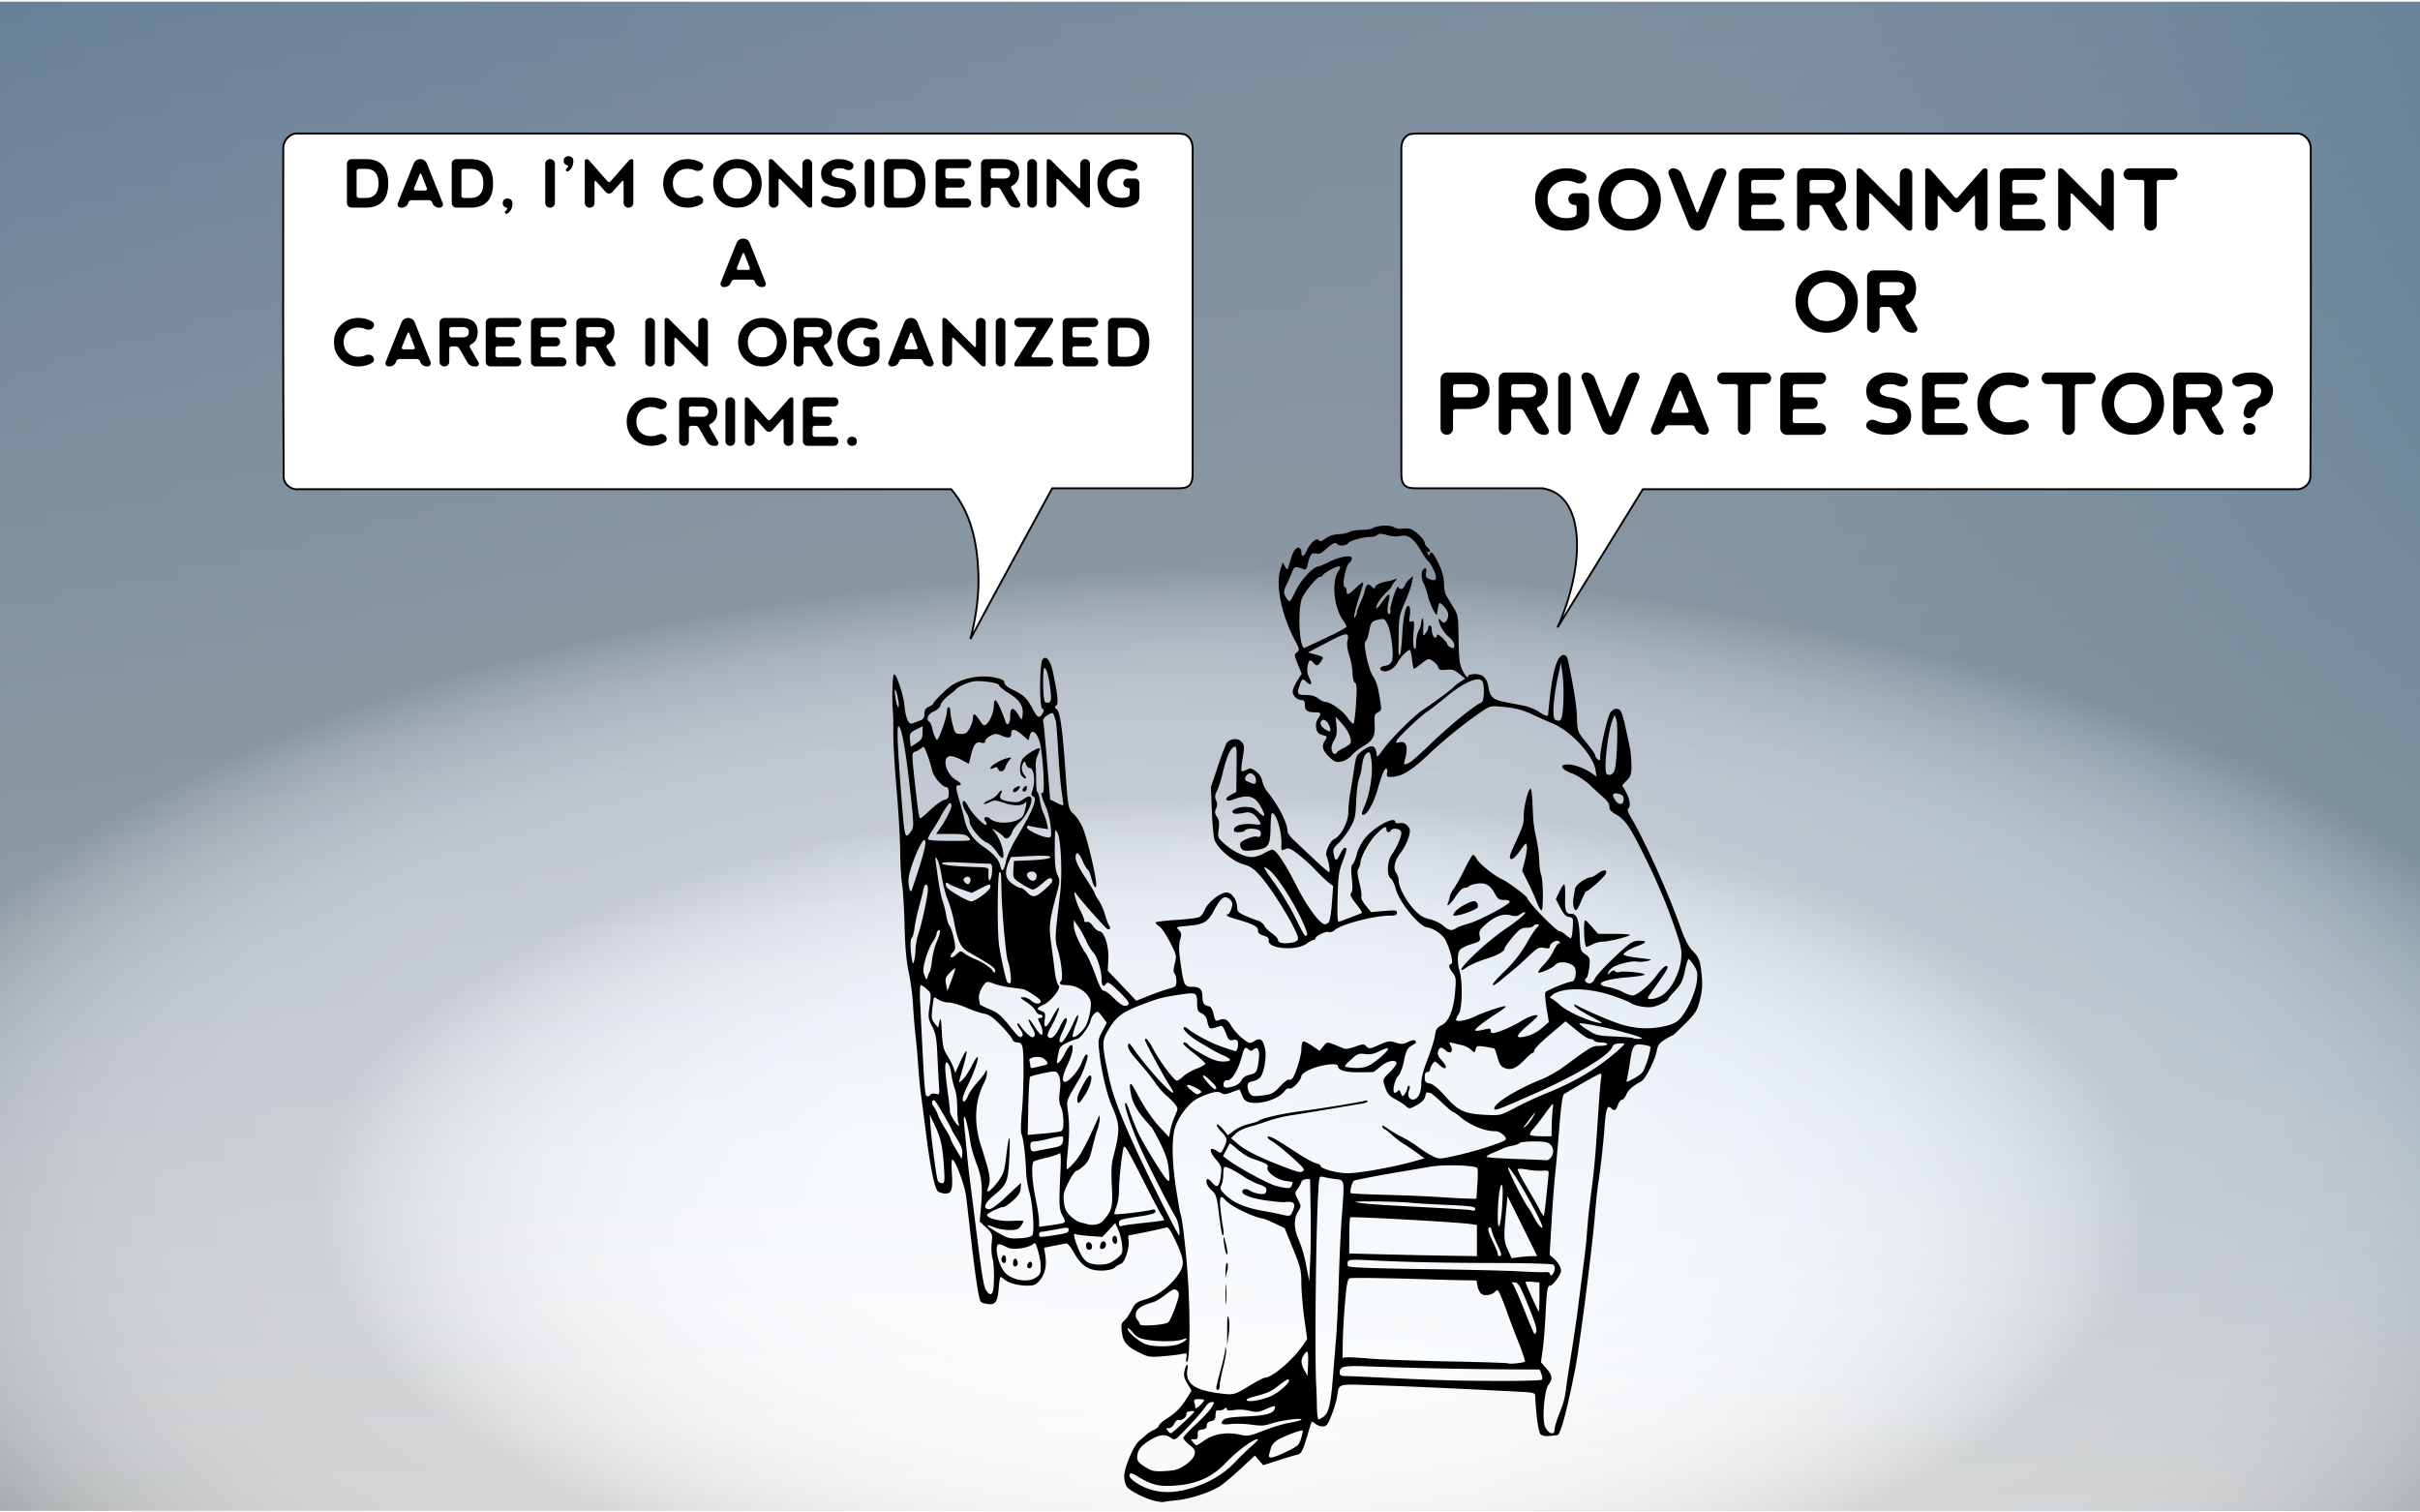 <svg xmlns="http://www.w3.org/2000/svg" enable-background="new 0 0 2560 1600" viewBox="0 0 2560 1600"><defs><linearGradient id="a" gradientUnits="userSpaceOnUse" x1="-6.238" y1="3.614" x2="2561.762" y2="1593.614"><stop offset="0" stop-color="#70a5d9"/><stop offset="0" stop-color="#70a5d9"/><stop offset="0" stop-color="#83aedd"/><stop offset="0" stop-color="#89b1de"/><stop offset=".104" stop-color="#96b9e2"/><stop offset=".328" stop-color="#acc7e8"/><stop offset=".472" stop-color="#b4ccea"/><stop offset=".546" stop-color="#afc9e9"/><stop offset=".633" stop-color="#a1c2e5"/><stop offset=".726" stop-color="#89b6df"/><stop offset=".824" stop-color="#68a5d6"/><stop offset=".924" stop-color="#3f90cc"/><stop offset="1" stop-color="#1a7dc2"/></linearGradient><linearGradient id="b" gradientUnits="userSpaceOnUse" x1="1280" y1="1.838" x2="1280" y2="1603.843"><stop offset="0" stop-color="#fff" stop-opacity="0"/><stop offset="1" stop-color="#fff"/><stop offset="1" stop-color="#f9fbfd"/><stop offset="1" stop-color="#e6eff8"/><stop offset="1" stop-color="#c8ddf1"/><stop offset="1" stop-color="#9fc3e6"/><stop offset="1" stop-color="#70a5d9"/></linearGradient><filter id="e" color-interpolation-filters="sRGB"><feGaussianBlur result="result0" in="SourceAlpha" stdDeviation="2.3"/><feMorphology result="result1" radius="6.6" in="SourceAlpha"/><feGaussianBlur in="result1" stdDeviation="8.9"/><feColorMatrix result="result91" values="1 0 0 0 0 0 1 0 0 0 0 0 1 0 0 0 0 0 0.3 0"/><feComposite in2="result91" result="result2" operator="out" in="result0"/><feGaussianBlur result="result4" stdDeviation="1.7"/><feDiffuseLighting surfaceScale="10"><feDistantLight elevation="45" azimuth="225"/></feDiffuseLighting><feBlend mode="multiply" in2="SourceGraphic"/><feComposite result="result3" operator="in" in2="SourceAlpha"/><feSpecularLighting specularExponent="17.9" surfaceScale="5" in="result4"><feDistantLight elevation="45" azimuth="225"/></feSpecularLighting><feComposite operator="atop" in2="result3"/></filter><filter id="d" color-interpolation-filters="sRGB"><feGaussianBlur result="result0" in="SourceAlpha" stdDeviation="2.3"/><feMorphology result="result1" radius="6.6" in="SourceAlpha"/><feGaussianBlur in="result1" stdDeviation="8.9"/><feColorMatrix result="result91" values="1 0 0 0 0 0 1 0 0 0 0 0 1 0 0 0 0 0 0.3 0"/><feComposite in2="result91" result="result2" operator="out" in="result0"/><feGaussianBlur result="result4" stdDeviation="1.7"/><feDiffuseLighting surfaceScale="10"><feDistantLight elevation="45" azimuth="225"/></feDiffuseLighting><feBlend mode="multiply" in2="SourceGraphic"/><feComposite result="result3" operator="in" in2="SourceAlpha"/><feSpecularLighting specularExponent="17.9" surfaceScale="5" in="result4"><feDistantLight elevation="45" azimuth="225"/></feSpecularLighting><feComposite operator="atop" in2="result3"/></filter><radialGradient id="c" cx="1302.5" cy="1277.979" r="1494.53" gradientTransform="matrix(1 0 0 .452 0 699.9)" gradientUnits="userSpaceOnUse"><stop offset="0" stop-color="#e5e2df"/><stop offset="0" stop-color="#f1efee"/><stop offset="0" stop-color="#fff"/><stop offset=".303" stop-color="#fdfdfd"/><stop offset=".412" stop-color="#f6f6f7"/><stop offset=".49" stop-color="#ebebeb"/><stop offset=".553" stop-color="#dadadb"/><stop offset=".606" stop-color="#c4c5c6"/><stop offset=".648" stop-color="#adaeb0"/><stop offset=".751" stop-color="#aaacae"/><stop offset=".816" stop-color="#a2a4a6"/><stop offset=".87" stop-color="#939699"/><stop offset=".918" stop-color="#7f8486"/><stop offset=".962" stop-color="#646b6e"/><stop offset="1" stop-color="#465053"/></radialGradient></defs><path fill="url(#a)" d="M0 1.838h2560v1596.324H0z"/><path fill="url(#b)" d="M0 1.838h2560v1596.324H0z"/><path opacity=".5" fill="url(#c)" d="M0 1.838h2560v1596.324H0z"/><path d="M1221.785 1587.752c-10.59-2.487-26.638-10.609-29.755-15.059-1.525-2.177-2.773-6.997-2.773-10.71 0-9.552 9.874-32.915 16.036-37.947 2.805-2.29 6.34-5.316 7.857-6.725 1.516-1.409 5.03-3.596 7.81-4.861 2.78-1.265 5.055-3.243 5.055-4.396 0-1.152 3.62-4.384 8.046-7.18 9.499-6.005 15.538-12.195 21.858-22.403l4.616-7.458-4.41-7.245c-3.213-5.278-4.105-8.742-3.283-12.759 1.614-7.883 4.49-10.159 3.283-2.598-2.355 14.763 6.493 21.764 31.895 25.242 17.224 2.357 17.048 2.4 34.717-8.288 7.204-4.357 14.06-7.923 15.236-7.923 7.74 0 29.696-18.759 40.585-34.677l4.235-6.189-3.068-22.297c-1.688-12.264-3.075-28.914-3.084-37-.015-13.302-.856-16.77-8.834-36.401l-8.818-21.698-9.972-4.755c-5.485-2.616-11.213-4.965-12.73-5.22-11.501-1.942-34.95-13.538-40.225-19.894-4.807-5.792-6.26-3.362-5.07 8.48.636 6.318 1.859 15.415 2.718 20.217.859 4.801.953 8.73.208 8.73-1.365 0-1.7-1.834-5.207-28.487-1.554-11.816-2.792-15.425-6.3-18.38-4.907-4.13-7.364-9.503-5.629-12.31.654-1.058 2.994.412 5.383 3.382 5.354 6.656 7.889 4.544 9.35-7.792 1.004-8.48.627-9.624-5.651-17.139-7.378-8.83-6.64-13.72 1.287-8.526 4.463 2.924 4.616 2.856 7.548-3.323 4.107-8.655 3.849-10.208-2.854-17.123-3.216-3.318-5.267-6.614-4.557-7.324s3.644 1.528 6.52 4.973l5.23 6.264 6.49-4.951c3.57-2.723 10.47-5.843 15.334-6.933 4.863-1.09 9.703-2.637 10.756-3.438 3.821-2.91 24.776-7.63 46.182-10.403 22.49-2.914 62.372-9.463 66.463-10.915 1.263-.448 2.297-.104 2.297.765 0 .868-2.688 1.976-5.973 2.461-3.285.485-18.379 2.995-33.541 5.578-15.163 2.583-33.646 5.606-41.073 6.718-7.428 1.112-18.18 3.71-23.892 5.774-5.714 2.064-14.937 4.972-20.497 6.463-5.56 1.49-12.175 4.8-14.703 7.355l-4.594 4.646 6.432 5.528c7.947 6.83 21.976 14.079 43.363 22.407 21.154 8.239 23.23 8.788 26.195 6.926 1.9-1.193.968-3.004-4-7.77-10.57-10.14-22.858-20.324-29.25-24.243-3.493-2.141-5.018-4-3.663-4.466 2.396-.824 8.079 2.368 31.679 17.796 7.581 4.956 16.058 9.554 18.838 10.218 2.78.665 5.054 1.901 5.054 2.748 0 3 15.914 7.559 27.631 7.915 11.554.351 49.19-6.344 71.92-12.794l10.414-2.955-8.576-6.24c-4.717-3.432-10.984-7.664-13.927-9.405-2.942-1.74-8.284-5.852-11.87-9.137-3.585-3.286-7.085-5.974-7.777-5.974-.692 0-1.746-1.272-2.343-2.826-.725-1.89.885-1.35 4.858 1.632 3.268 2.452 10.462 6.723 15.987 9.491 5.525 2.767 12.968 7.343 16.54 10.169 3.574 2.825 10.06 6.965 14.417 9.2 7.889 4.047 7.978 4.05 22.973.854 22.446-4.785 53.8-14.762 55.614-17.698 1.55-2.507-6.249-8.954-10.675-8.824-11.061.322-26.61-5.987-37.76-15.322-3.32-2.78-6.631-5.054-7.358-5.054-.727 0-6.093-4.549-11.925-10.109-5.833-5.56-11.412-10.108-12.4-10.108-.986 0-2.335-.207-2.997-.46-.662-.252-1.422 1.03-1.689 2.849-.676 4.604-3.374 7.475-10.772 11.46-5.977 3.218-6.578 3.238-9.785.336-1.88-1.7-6.961-4.968-11.292-7.26-6.016-3.184-8.478-5.903-10.431-11.52-3.438-9.884-3.605-9.28 4.873-17.59 4.117-4.036 7.128-8.345 6.691-9.577-1.383-3.901-10.473-1.725-17.1 4.095-3.517 3.087-6.985 5.662-7.708 5.722-.723.06-7.576.168-15.23.24-14 .132-21.924-2.199-21.924-6.45 0-4.304-19.724-1.474-31.703 4.548-3.79 1.906-6.892 4.404-6.892 5.551 0 4.241-9.52 14.646-12.392 13.544-1.677-.643-3.892.438-5.447 2.657-5.626 8.032-24.416 14.328-36.175 12.122-4.801-.9-6.769-2.526-8.588-7.096-1.297-3.26-2.527-6.17-2.731-6.465-.205-.295-3.89.871-8.19 2.592-6.281 2.513-8.515 2.693-11.362.915-3.948-2.466-11.222-.82-24.595 5.563-8.966 4.28-20.484 18.97-24.182 30.845-3.798 12.191-3.401 36.013 1.084 65.094 2.158 13.994 4.267 25.999 4.687 26.679 1.412 2.285 4.857 30.387 7.015 57.231 3.486 43.372 3.244 99.246-.43 99.246-.727 0-.902-2.196-.39-4.879.896-4.683.684-4.827-5.308-3.605-3.433.7-12.61 1.773-20.393 2.386-13.016 1.025-14.965.703-24.28-4.01-13.296-6.726-16.902-11.018-18.29-21.77-.97-7.511-.575-9.38 2.522-11.947 2.02-1.673 5.53-6.741 7.8-11.263 3.788-7.544 5.058-8.49 15.428-11.497 12.61-3.657 27.033-15.087 35.039-27.767 5.74-9.093 5.05-14.632-4.308-34.574-5.215-11.114-7.526-14.31-9.732-13.46-2.922 1.127-36.609 8.17-39.226 8.202-.778.01-.994 2.292-.48 5.072 1.417 7.673-3.856 23.889-8.22 25.272-2.006.637-4.881 2.392-6.39 3.9-1.615 1.615-6.712 2.886-12.415 3.095-14.243.522-22.63-4.515-30.212-18.143-3.337-6-7.112-10.758-8.387-10.574-1.276.183-7.117 1.284-12.978 2.446l-10.659 2.113 1.217 8.109c1.658 11.062-.284 19.823-5.867 26.458-4.008 4.763-5.95 5.567-13.437 5.567-9.563 0-19.605-2.783-24.148-6.693-1.596-1.373-3.343-2.496-3.883-2.496s-1.421 5.465-1.957 12.144c-1.186 14.773-3.764 18.013-12.96 16.288-6.238-1.17-6.701-1.76-8.4-10.7-2.258-11.89-4.907-31.667-8.651-64.598-1.61-14.152-3.584-31.312-4.388-38.132-1.438-12.206-12.204-40.632-14.785-39.037-.7.433-.882 6.57-.403 13.637 1.198 17.688-.14 22.181-6.6 22.181-2.82 0-6.409-1.033-7.976-2.297-3.575-2.882-7.872-23.48-12.555-60.19-1.999-15.668-4.454-34.529-5.456-41.913-1.002-7.384-2.323-21.031-2.936-30.325-.613-9.295-1.908-23.93-2.877-32.521-.969-8.592-2.181-23.48-2.694-33.082-.513-9.603-2.544-24.903-4.514-34-2.522-11.648-3.819-26.33-4.385-49.624-.442-18.195-1.622-37.63-2.622-43.19-1-5.56-1.883-20.86-1.964-34-.08-13.141-1.795-42.915-3.81-66.164-2.015-23.249-3.593-49.714-3.506-58.812.087-9.097-.066-19.022-.34-22.054-1.275-14.154-.569-40.494 1.102-41.105 2.401-.876 10.133 22.217 10.994 32.834 1.016 12.548 4.435 20.698 8.063 19.222 1.649-.67 5.272-2.042 8.052-3.049 3.943-1.427 5.054-3.01 5.054-7.203 0-3.948 1.219-5.928 4.594-7.466 2.528-1.152 4.595-2.59 4.595-3.196 0-1.26 6.213-7.885 14.408-15.365 11.944-10.903 33.575-16.076 51.308-12.273 7.177 1.54 9.636 2.89 9.636 5.292 0 2.067 3.48 4.928 9.69 7.97 11.13 5.45 14.32 8.561 20.225 19.727 5.049 9.546 6.966 10.537 10.243 5.29 2.047-3.278 2.045-4.18-.015-5.453-3.309-2.045-2.95-48.293.406-52.339 3.542-4.268 8.119 1.174 10.572 12.57 5.361 24.907 6.391 34.804 3.79 36.412-2.076 1.284-1.998 1.966.45 3.924 3.509 2.806 6.119 20.775 9.02 62.1 3.006 42.835 3.161 43.671 9.107 48.968 2.877 2.563 7.077 8.928 9.334 14.144 4.077 9.425 11.88 40.702 14.011 56.166 1.446 10.487-1.892 8.764-4.712-2.433-1.134-4.506-2.959-8.746-4.054-9.423-1.095-.677-3.547-4.861-5.45-9.298-3.94-9.197-7.264-10.516-7.264-2.886 0 3.195 3.878 11.077 10.109 20.548 5.56 8.45 10.108 16.006 10.108 16.79 0 .784 1.94 4.284 4.31 7.777 2.371 3.493 5.394 10.353 6.718 15.244 1.324 4.891 3.224 9.946 4.222 11.234 2.12 2.735.576 5.002-2.226 3.27-2.571-1.589-29.891-32.493-32.697-36.987-4.13-6.613-.396 8.585 4.318 17.577 2.38 4.54 4.327 9.384 4.327 10.764 0 1.447 1.139 2.072 2.691 1.476 1.646-.632 4.192 1.075 6.558 4.398 2.127 2.987 5.098 5.43 6.602 5.43 5.165 0 10.3 15.703 9.598 29.351l-.637 12.394 15.078 15.9 15.079 15.9 13.463-5.348c7.404-2.941 16.953-6.288 21.22-7.437 7.104-1.913 7.756-2.592 7.756-8.082 0-3.297-.87-6.864-1.933-7.927-1.352-1.353-1.284-4.51.225-10.504 2.08-8.259 1.9-9.078-4.959-22.543-3.914-7.686-8.978-15.212-11.252-16.725-2.274-1.514-4.135-3.385-4.135-4.158 0-.774 9.718-2.008 21.595-2.743 11.877-.735 23.043-2.105 24.815-3.043 1.77-.94 4.373-4.469 5.784-7.845 3.545-8.484 17.903-19.251 24.094-18.069 5.285 1.01 10.093 8.653 10.093 16.043 0 3.907 1.552 5.43 8.73 8.572 4.802 2.102 10.798 4.404 13.325 5.117 2.527.713 5.494 3.091 6.593 5.285 1.099 2.194 4.82 5.89 8.27 8.215 3.45 2.325 6.272 5.435 6.272 6.91 0 3.193 6.369 4.37 14.944 2.76 4.385-.822 6.192-2.155 6.192-4.567 0-7.167-25.232-49.09-39.246-65.206-7.362-8.467-10.696-10.775-19.08-13.213-11.059-3.214-26.39-16.31-29.898-25.537-1.023-2.693-2.314-16.398-2.868-30.455l-1.006-25.56 7.683-22.953c4.226-12.624 8.618-23.729 9.761-24.677 4.85-4.025 11.364-4.114 14.903-.203 3.227 3.565 3.324 4.867 1.259 16.911-1.231 7.177-1.805 13.481-1.276 14.01.528.53 2.937-.096 5.352-1.388 3.83-2.05 5.102-1.825 9.944 1.754 3.48 2.573 5.982 6.4 6.706 10.258.635 3.384 3.036 8.451 5.335 11.26 11.729 14.33 21.403 33.366 21.403 42.112 0 1.58 2.687 5.378 5.973 8.439 3.285 3.06 12.842 12.076 21.238 20.035 8.396 7.958 15.958 14.47 16.805 14.47 1.453 0-.83-13.573-2.826-16.802-2.002-3.24 3.478-15.945 7.709-17.872 7.406-3.375 15.35-18.194 15.402-28.732.025-5.054.918-14.152 1.983-20.217 1.066-6.065 2.932-17.611 4.148-25.66 2.143-14.18 2.45-14.8 9.918-20.05 8.624-6.06 12.673-4.937 13.731 3.81.542 4.475.854 4.3 6.556-3.67 8.43-11.783 32.882-36.195 42.716-42.646 11.236-7.37 29.91-21.222 32.163-23.86 1.01-1.182 4.203-3.69 7.093-5.571l5.255-3.422-6.174-5.077c-5.066-4.165-7.542-4.943-13.791-4.33-6.243.613-7.778.132-8.51-2.663-.49-1.875-3.04-4.818-5.667-6.54-4.658-3.052-4.956-2.988-11.973 2.57-3.957 3.134-7.582 5.7-8.053 5.7-.472 0-1.361-4.248-1.976-9.44-.615-5.19-1.56-9.88-2.101-10.421-1.406-1.406-10.053 7.041-12.996 12.695-3.337 6.413-10.479 10.86-15.382 9.577-5.35-1.399-3.855-5.024 2.375-5.76 3.368-.397 5.59-2.119 6.783-5.257 2.313-6.084-.735-30.689-4.81-38.825-2.744-5.481-3.611-5.958-8.83-4.86-7.774 1.636-8.69 2.757-10.599 12.974-.903 4.834-2.519 9.33-3.591 9.994-3.003 1.856 2.998 30.37 7.815 37.136 2.21 3.104 4.699 9.44 5.529 14.078 4.022 22.473 4.031 21.712-.287 24.024-3.564 1.907-3.989 3.43-3.51 12.587.668 12.823-1.604 17.188-12.17 23.38-4.513 2.644-10.132 7.098-12.487 9.896-2.445 2.906-6.992 5.594-10.6 6.267-5.352.997-7.212.34-12.158-4.294-7.574-7.097-9.014-11.9-5.276-17.604 2.3-3.51 2.439-4.699.612-5.247a409.65 409.65 0 01-5.405-1.68c-4.536-1.449-6.11-11.284-2.606-16.287 4.068-5.808 3.65-6.988-2.47-6.988-8.568 0-11.179-1.762-11.179-7.548 0-3.816-.907-5.334-3.216-5.375-4.898-.09-9.649-4.477-9.649-8.911 0-2.183 2.13-7.343 4.734-11.468l4.734-7.498-4.131-10.178c-3.922-9.663-3.967-10.298-.882-12.553 3.054-2.234 2.912-3.017-2.363-13.072-14.275-27.21-20.48-58.288-14.969-74.986l2.327-7.052 2.386 4.427c1.788 3.32 2.594 3.738 3.22 1.67.46-1.516 1.896-6.284 3.192-10.594 2.546-8.463 5.968-12.48 9.023-10.591 1.055.652 1.919 2.79 1.919 4.753 0 5.275 2.914 4.33 5.438-1.765 3.223-7.78 10.86-14.575 12.82-11.404 1.213 1.963 2.68 1.609 7.21-1.74 3.561-2.633 8.65-4.329 13.608-4.535 4.356-.182 9.697-1.281 11.87-2.444 2.171-1.162 7.779-2.113 12.46-2.113 4.682 0 10.017-.806 11.857-1.79 5.939-3.179 17.466-3.716 22.598-1.053 2.694 1.397 6.575 2.102 8.625 1.566 2.05-.536 5.887-.432 8.527.23 5.045 1.266 15.475 11.387 15.475 15.015 0 1.167 1.241 3.152 2.757 4.41 3.043 2.525 3.832 6.396.94 4.608-1.086-.671-1.32.171-.581 2.096.759 1.979 1.518 2.37 1.97 1.014 1.493-4.48 4.055-1.912 9.524 9.545 3.842 8.051 5.616 14.56 5.634 20.677.015 4.91 1.05 10.691 2.298 12.849 1.248 2.157 4.662 7.806 7.586 12.554 5.124 8.32 5.328 9.543 5.653 33.755.266 19.867 1.027 26.57 3.637 32.043 3.378 7.084 6.53 10.448 6.53 6.971 0-1.07 3.18-1.946 7.066-1.946 8.624 0 12.887 4.15 14.396 14.015 1.522 9.947 4.948 13.075 16.881 15.408 5.698 1.115 14.66 2.857 19.917 3.872 5.256 1.016 12.53 3.864 16.163 6.33 6.711 4.554 10.107 5.595 10.135 3.105.01-.758.835-8.822 1.839-17.919 3.324-30.149 8.15-45.028 14.603-45.028 2.749 0 3.915 2.068 5.44 9.649 6.05 30.084 8.185 44.228 8.616 57.08.48 14.262.54 14.422 9.796 25.724 5.122 6.254 9.313 12.308 9.313 13.452 0 1.144 1.24 3.11 2.757 4.368 2.34 1.942 2.757 1.5 2.757-2.929 0-8.374 7.634-41.716 10.586-46.234 1.486-2.274 4.16-4.135 5.94-4.135 6.016 0 6.494 1.33 14.859 41.352.845 4.044 1.572 12.27 1.616 18.279.07 9.411-.604 11.64-4.855 16.078l-4.935 5.15 4.016 7.147c4.206 7.483 5.26 15.768 2.244 17.632-1.013.626.192 4.412 2.814 8.838 15.139 25.56 40.02 80.843 53.032 117.832 3.885 11.042 7.943 18.893 11.945 23.107 7.515 7.916 8.513 10.577 10.085 26.9.931 9.675.444 16.305-1.88 25.555-2.834 11.284-4.339 13.707-15.568 25.07-6.837 6.92-12.924 12.58-13.526 12.58-.602 0-4.307 2.028-8.233 4.507-5.623 3.55-7.39 5.988-8.324 11.487-1.651 9.728-12.199 30.492-16.627 32.732-8.527 4.315-13.55 8.757-15.66 13.851-1.235 2.984-3.305 5.424-4.6 5.424-1.295 0-3.22 2.481-4.276 5.514-2.09 5.995-3.814 6.754-7.336 3.232-3.67-3.67-5.405 1.2-6.667 18.711-1.35 18.711-4.182 44.387-6.653 60.306-.98 6.32-2.524 20.794-3.429 32.163-2.786 35.008-16.498 141.998-21.257 165.865-9.125 45.765-15.406 68.747-18.864 69.027-.722.058-4.397.43-8.166.827-4.276.45-7.818-.245-9.423-1.85-2.21-2.21-4.898-21.165-5.602-39.516-.176-4.581-.243-4.598-23.15-5.76-72.398-3.673-108.042-5.26-143.603-6.39-44.697-1.422-40.378-2.733-43.087 13.07-.694 4.042-3.307 12.52-5.807 18.837-3.928 9.924-5.188 11.487-9.26 11.487-2.593 0-6.21-1.353-8.037-3.007-2.716-2.458-3.472-2.541-4.137-.46-.448 1.402-2.182 7.097-3.853 12.656-5.327 17.727-6.5 19.84-11.647 20.994-2.694.604-11.709 3.3-20.035 5.99l-15.136 4.892-4.391-5.11-4.391-5.11-15.393 14.217c-8.465 7.82-18.313 16.076-21.883 18.348-10.052 6.396-30.79 13.17-44.832 14.644-6.999.735-13.615 1.583-14.703 1.886-1.087.303-5.12-.188-8.964-1.09zm32.452-11.823c21.352-5.319 40.034-15.823 52.695-29.63 3.566-3.889 11.01-11.115 16.541-16.057 7.367-6.583 8.836-8.602 5.49-7.55-6.78 2.132-21.97 13.88-33.256 25.722-14.939 15.675-33.5 23.003-59.417 23.456-12.918.226-20.54-2.266-35.461-11.593-2.229-1.393-4.605-1.98-5.282-1.303-2.41 2.41.866 6.437 9.217 11.33 14.251 8.353 30.915 10.247 49.474 5.624h-.001zm-.25-26.24c5.172-3.557 8.843-7.683 9.63-10.822 1.089-4.336.319-5.838-5.3-10.345-3.614-2.9-6.572-6.227-6.572-7.392 0-1.166 5.996-7.642 13.325-14.392 7.328-6.75 14.818-14.813 16.644-17.919 3.211-5.461 3.21-5.647-.063-5.647-1.86 0-4.775 2.274-6.477 5.054-1.702 2.78-9.651 11.985-17.665 20.456-14.332 15.148-14.64 15.352-18.847 12.405-5.727-4.01-11.135-3.772-19.484.86-9.817 5.447-14.7 10.384-15.761 15.931-1.313 6.87 0 9.07 8.557 14.337 6.699 4.122 9.165 4.595 20.632 3.954 10.903-.61 14.384-1.664 21.382-6.478v-.001zm106.918-13.997c11.922-5.744 13.265-6.963 15.435-14.01 1.308-4.246 2.076-8.02 1.708-8.388-1.21-1.211-22.221 6.868-27.342 10.513-2.757 1.963-5.476 5.206-6.042 7.206l-2.07 7.304c-1.527 5.377 3.071 4.718 18.31-2.625h.001zm-85.928-12.454c9.89-6.675 23.328-8.62 37.342-5.406 7.43 1.704 9.752 1.273 24.812-4.61 9.138-3.57 21.784-7.333 28.1-8.364 6.318-1.03 11.488-2.447 11.488-3.145 0-2.03-22.141.874-31.733 4.163-7.123 2.442-11.074 2.672-21.136 1.233-6.807-.974-16.718-1.268-22.025-.654-9.957 1.152-12.206-.493-6.805-4.976 1.774-1.472 9.904-2.601 21.595-2.998 20.498-.697 29.763-2.87 31.496-7.39 1.738-4.528.45-4.588-8.976-.42-7.655 3.387-9.779 3.609-17.04 1.78-4.562-1.148-11.92-1.545-16.35-.88-5.823.873-8.056.578-8.056-1.063 0-1.759-.592-1.78-2.62-.098-1.442 1.196-4.083 1.918-5.87 1.604-2.49-.438-3.272.708-3.352 4.916-.083 4.335-1.068 5.685-4.7 6.432-3.053.629-4.594 2.178-4.594 4.622 0 2.62-1.415 3.839-4.926 4.245-4.081.471-4.868 1.416-4.594 5.513.27 4.038-.428 4.918-3.806 4.798-3.892-.137-3.957.052-1.093 3.217 1.673 1.85 3.286 3.362 3.585 3.362.298 0 4.463-2.646 9.256-5.881zm-22.313-19.015c12.156-11.333 12.561-11.964 7.351-11.468-3.507.334-5.321 1.436-4.985 3.029.657 3.116-5.073 7.508-8.22 6.3-1.282-.492-3.31 1.255-4.507 3.88-1.266 2.78-3.682 4.776-5.781 4.776-2.997 0-3.22.465-1.318 2.756 1.258 1.517 2.807 2.749 3.441 2.739.635-.011 6.943-5.416 14.019-12.012zm391.927 7.864c0-2.292 2.123-9.528 4.718-16.081 5.037-12.72 6.1-16.764 7.521-28.65.497-4.15 2.94-20.277 5.431-35.838 2.49-15.561 5.415-35.324 6.5-43.916 1.084-8.592 3.254-25.546 4.821-37.676 3.967-30.691 4.228-33.05 5.48-49.623.61-8.087 1.857-20.492 2.769-27.568 5.063-39.263 5.57-44.79 9.123-99.245 1.055-16.174 2.34-31.266 2.853-33.542.515-2.274.128-4.135-.86-4.135-1.423 0-19.28 10.03-38.34 21.533-1.645.993-3.203 11.722-5.013 34.522-1.445 18.195-3.468 40.939-4.497 50.542-1.03 9.603-2.763 32.68-3.853 51.284l-1.981 33.824 4.66 4.004c2.563 2.202 5.503 6.221 6.533 8.931 1.58 4.155 1.086 6.065-3.145 12.184-2.76 3.99-5.997 7.287-7.192 7.325-3.223.104-3.904 4.118-5.154 30.395-.626 13.141-1.982 29.917-3.014 37.28l-1.876 13.387 5.65 6.434c6.507 7.411 7.018 11.395 2.25 17.545-4.188 5.4-6.829 35.414-3.814 43.344 3.192 8.396 10.429 10.99 10.429 3.738zm-244.089-13.753c5.13-4.155 7.251-13.041 9.325-39.055.926-11.624 2.508-31.06 3.514-43.19 1.006-12.13 2.32-39.836 2.918-61.569.598-21.733 1.945-51.093 2.993-65.244 3.174-42.852 3.535-40.584-6.69-41.986-4.547-.624-10.252-1.632-12.677-2.24-4.392-1.103-4.413-1.035-5.48 17.883-2.475 43.887-3.752 176.09-1.972 204.152.24 3.79.526 13.095.634 20.676.108 7.581.932 13.784 1.831 13.784.899 0 3.421-1.447 5.605-3.216v.01zm-126.7-17.014c0-.666-2.543-1.211-5.649-1.211-4.827 0-5.498.556-4.62 3.828.566 2.106 1.04 4.594 1.054 5.528.015.934 2.092-.244 4.62-2.618 2.527-2.374 4.594-4.861 4.594-5.527zm69.73-4.032c10.8-4.6 24.758-18.009 18.746-18.009-.868 0-5.21 2.889-9.649 6.42-7.996 6.36-11.743 8.02-26.963 11.942-4.327 1.114-7.428 2.736-6.892 3.604 1.417 2.292 15.295.074 24.759-3.956h-.001zm287.646-17.854c.572-.926.277-3.692-.656-6.147l-1.697-4.464-42.885-.298c-43.058-.3-93.337-1.405-139.185-3.06-25.708-.929-29.595-.05-29.595 6.688 0 2.656 1.375 3.463 5.973 3.507 3.285.031 15.07.505 26.19 1.054 67.082 3.309 83.89 3.84 129.921 4.108 29.193.17 51.336-.423 51.933-1.388h.001zm-247.948-29.184c-1.658-1.658-6.38 5.7-6.444 10.042-.032 2.193 1.389 6.52 3.158 9.616l3.216 5.629.549-12.13c.301-6.672.086-12.592-.479-13.157zm229.882 10.121c.528-.528-2.822-10.524-7.445-22.212-4.623-11.689-9.69-25.038-11.262-29.666-1.57-4.627-4.488-12.22-6.484-16.876-3.078-7.18-3.967-8.038-5.871-5.663-2.993 3.735-10.323 5.339-14.408 3.153-1.815-.972-3.84-4.651-4.502-8.176l-1.203-6.41-14.039-.198c-7.72-.108-23.964-.516-36.094-.907-43.625-1.404-80.921-1.939-83.805-1.202-2.353.602-3.354 5.393-5.026 24.043-1.149 12.81-2.254 31.562-2.458 41.67l-.37 18.38 4.478-.401c2.462-.22 13.574.377 24.694 1.328 11.119.95 48.336 2.277 82.704 2.947 34.368.67 62.901 1.599 63.407 2.064 1.143 1.052 16.37-.561 17.683-1.874zm-364.267-19.242c7.372-3.67 8.866-6.762 2.005-4.153-6.067 2.306-25.241 2.485-37.588.35-7.98-1.38-11-2.962-15.113-7.92-2.827-3.408-5.162-5.092-5.189-3.742-.069 3.41 11.836 13.64 18.904 16.244 9.201 3.39 29.462 2.963 36.98-.78zm368.016-39.46c-8.39-20.66-10.572-24.502-14.217-25.04-3.441-.508-3.893-.137-2.247 1.846 1.133 1.366 5.884 11.99 10.556 23.61 13.33 33.146 12.062 30.702 14.07 27.112 1.293-2.31-.835-9.486-8.162-27.528zm-381.047 17.19c1.43-1.186 4.817-8.405 7.528-16.041 3.872-10.906 4.463-14.446 2.756-16.502-3.09-3.724-4.37-3.379-13.616 3.679-4.537 3.463-10.127 6.819-12.421 7.458-11.564 3.217-17.634 7.016-18.506 11.58-.517 2.703.193 5.814 1.662 7.283 1.41 1.41 2.564 3.44 2.564 4.512 0 2.634 26.588.89 30.034-1.97zm392.68-26.697v-15.43l-7.35-.7c-4.044-.386-7.36-.266-7.367.266-.023 1.513 13.385 31.292 14.09 31.292.345 0 .628-6.943.628-15.43zm-578.214-6.166c1.788-6 1.54-28.915-.378-34.909-1.049-3.279-1.442-10.467-.874-15.973 1.003-9.713.83-10.203-5.806-16.462l-6.839-6.45 1.152-12.496c2.163-23.466 1.243-33.707-4.34-48.31-2.905-7.596-5.83-17.532-6.502-22.081-4.03-27.29-8.84-38.757-6.36-15.162a2340.03 2340.03 0 012.561 26.19c.693 7.58 2.022 19.573 2.954 26.648.932 7.076 2.921 22.79 4.42 34.92 8.25 66.74 10.106 78.746 12.816 82.881 3.425 5.227 5.875 5.636 7.197 1.202zm43.979-13.6c2.208-1.162 4.622-3.023 5.365-4.135 2.242-3.359 1.578-14.561-1.473-24.835-2.65-8.923-3.128-9.473-5.982-6.89-1.706 1.544-7.476 3.388-12.82 4.097-7.7 1.021-11.024.586-16.001-2.094-3.455-1.86-6.863-2.8-7.575-2.09-3.958 3.959 1.076 23.549 7.773 30.244 7.33 7.33 22.33 10.116 30.712 5.703h.001zm-7.607-13.816c.894-4.61 5.189-5.244 5.189-.765 0 2.258-1.187 3.829-2.892 3.829-1.711 0-2.649-1.25-2.297-3.064zm-15.028-2.341c0-1.962.74-4.025 1.645-4.584 1.975-1.22 4.315 4.104 2.847 6.48-1.81 2.929-4.492 1.798-4.492-1.896zm-11.844-1.78c-1.467-2.375.872-7.7 2.847-6.48 2.189 1.353 2.119 8.151-.084 8.151-.95 0-2.194-.752-2.762-1.672zm326.683-54.027c-.314-16.988-.57-31.552-.57-32.367 0-.813-2.068-1.084-4.595-.601-2.527.483-4.595 1.688-4.595 2.678s-1.625 4.082-3.612 6.872c-3.581 5.03-3.582 5.134-.041 12.08 3.553 6.97 3.552 7.036-.187 13.087-4.285 6.933-4.101 17.582.486 28.22 4.048 9.387 6.412 17.676 9.173 32.163l2.452 12.865 1.03-22.054c.566-12.13.772-35.954.459-52.942zm257.872 63.773c.796-3.172.342-5.338-1.343-6.406-1.4-.887-27.77-1.654-58.6-1.704-58.125-.094-97.145-.928-135.27-2.892-18.477-.952-22.413-.696-23.262 1.517-.563 1.465-.455 3.583.24 4.705.875 1.418 25.125 2.365 79.316 3.098 42.931.581 88.395 1.648 101.03 2.37 12.636.723 25.249 1.112 28.028.864 2.78-.247 5.054.38 5.054 1.395 0 3.87 3.66 1.626 4.808-2.947zm-470.772-8.048c2.622-.997 6.935-3.822 9.584-6.278 4.351-4.035 4.71-5.367 3.71-13.809-.61-5.138-2.471-12.217-4.138-15.73l-3.03-6.386-6.789 7.28-6.788 7.28-13.66-1.045c-7.514-.574-14.42-1.513-15.348-2.087-2.247-1.389.024 7.38 4.771 18.421 2.183 5.075 5.819 9.912 8.582 11.413 5.636 3.064 16.373 3.501 23.106.941zm-22.447-14.238c-3.145-1.09-2.919-7.842.262-7.842 3.007 0 4.977 4.12 3.243 6.783-.664 1.02-2.242 1.497-3.505 1.059zm12.715-4.462c.335-2.364 1.85-4.299 3.366-4.299 3.986 0 3.437 7.17-.609 7.95-2.61.502-3.229-.318-2.757-3.651zm13.254-4.21c-1.267-3.303.786-6.957 3.104-5.524 2.33 1.44 2.177 8.192-.185 8.192-1.042 0-2.356-1.201-2.92-2.669zm443.35 15.626l5.71-.093-15.719-31.703-15.719-31.703-1.565 16.54c-2.562 27.083-2.391 30.739 1.874 40.149l4.036 8.904 7.837-1c4.31-.55 10.407-1.042 13.547-1.093zm-58.09-16.508v-16.5l-5.972-.905c-13.7-2.076-126.444-8.339-128.09-7.115-.451.334-.865 9.061-.92 19.393l-.1 18.785 35.839.919c19.71.505 50.104 1.145 67.542 1.42l31.703.503v-16.5h-.001zm25.731 14.516c0-1.044-1.949-5.8-4.331-10.568-2.383-4.767-4.91-11.063-5.616-13.988-.887-3.678-1.873-4.731-3.192-3.412-1.32 1.32-.153 5.506 3.778 13.563 3.127 6.41 5.686 12.701 5.686 13.98 0 1.278.827 2.324 1.838 2.324 1.01 0 1.837-.854 1.837-1.899zm-496.024-20.216c2.53-3.73.427-33.556-3.235-45.852-1.655-5.56-3.193-15.484-3.418-22.054-.551-16.163-2.904-35.168-4.813-38.884-.875-1.702-.757-11.426.268-22.055 2.095-21.727 2.54-63.164.753-70.278-.863-3.44-2.403-4.787-5.473-4.787-2.558 0-4.709-1.378-5.362-3.438-.6-1.89-5.993-8.462-11.983-14.603-8.255-8.462-12.582-11.465-17.871-12.403-3.839-.68-12.494-3.62-19.234-6.532-6.74-2.912-15.033-5.295-18.43-5.295-3.396 0-8.067-1.325-10.378-2.944-2.312-1.62-4.47-2.653-4.797-2.298-.327.356-1.162 5.649-1.857 11.761-1.089 9.586-.751 11.733 2.46 15.622l3.722 4.508 1.469-6.432c1.199-5.25 1.648-3.223 2.442 11.027.813 14.594 1.746 18.665 5.684 24.811 2.591 4.044 5.568 9.833 6.615 12.865l1.904 5.514 5.19-11.487c2.853-6.317 5.795-11.486 6.537-11.486.743 0-.347 5.996-2.422 13.324-6.596 23.303-6.403 21.244-1.595 17 2.29-2.021 6.61-8.514 9.598-14.429 2.988-5.915 5.877-10.31 6.419-9.768 1.425 1.425-4.397 18.092-10.573 30.27-5.333 10.514-6.747 16.901-3.742 16.901.889 0 2.724-2.688 4.079-5.973 1.354-3.285 5.463-9.281 9.13-13.324 3.666-4.044 7.595-9.006 8.73-11.028 1.997-3.554 2.067-3.535 2.12.551.032 2.325-1.302 6.854-2.963 10.066-9.803 18.957-11.052 42.013-3.556 65.656 10.554 33.288 11.103 36.8 7.298 46.715-2.273 5.922 4.664.766 11.19-8.318 5.796-8.067 6.707-10.978 8.573-27.388 1.149-10.099 2.593-18.361 3.21-18.361s.578 9.894-.086 21.987c-1.36 24.752-2.552 27.5-17.098 39.418-9.178 7.52-11.108 13.947-4.189 13.947 2.665 0 9.36-4.953 18.63-13.784 7.96-7.582 14.663-13.785 14.897-13.785.234 0 .128 2.688-.236 5.973-.474 4.278-2.884 7.91-8.489 12.794-4.305 3.75-8.654 6.667-9.665 6.48-2.51-.464-17.353 6.586-17.412 8.27-.13 3.689 14.226 7.205 26.142 6.404 6.823-.459 12.405-.302 12.405.35 0 .65-1.287 3.02-2.86 5.267-2.305 3.29-4.64 4.085-12.006 4.085-5.03 0-12.14-1.251-15.8-2.78-10.802-4.514-9.064-1.759 3.43 5.435 10.583 6.093 12.646 6.631 23.227 6.056 7.496-.407 12.253-1.574 13.419-3.292zm24.515-.129c11.231-1.67 13.86-2.675 13.86-5.3 0-3.029-.864-3.074-13.325-.698-7.329 1.398-14.359 2.543-15.622 2.544-1.264 0-2.298 1.242-2.298 2.759 0 3.3-.1 3.296 17.385.695zm130.706-7.587c-.685-4.296-2.317-9.465-3.625-11.487-5.224-8.073-28.88-54.438-37.039-72.596-8.797-19.58-17.902-46.028-16.372-47.559 1.237-1.237 1.642-.422 6.276 12.64 2.33 6.57 6.086 15.667 8.345 20.216 6.511 13.11 26.486 45.36 29.774 48.073 2.73 2.253 2.889 1.359 1.812-10.247-.896-9.663-3.015-16.42-8.826-28.15-4.206-8.49-8.566-16.42-9.69-17.623-13.155-14.082-19.007-23.233-21.162-33.09-1.289-5.89-1.855-11.197-1.26-11.792 1.385-1.385.772-2.299 11.332 16.9 4.977 9.048 13.725 21.453 19.441 27.568l10.393 11.117 1.373-7.29c.755-4.008 2.948-10.849 4.873-15.2 3.434-7.764 3.434-7.995.022-12.334-1.913-2.432-6.12-6.645-9.35-9.362-3.23-2.718-8.464-8.774-11.634-13.46-3.17-4.684-11.06-14.497-17.535-21.806-8.447-9.533-11.606-14.466-11.18-17.46.517-3.649 1.389-3.021 6.964 5.018 3.504 5.055 11.709 15.393 18.232 22.974 18.283 21.248 28.744 29.193 18.755 14.243-5.648-8.454-25.9-45.94-25.9-47.939 0-4.082 3.918.312 9.11 10.217 6.734 12.847 21.661 32.67 24.602 32.67 1.059 0 4.038-2.01 6.62-4.465 2.583-2.456 8.794-6.066 13.803-8.022 5.008-1.956 9.318-4.289 9.576-5.184.258-.895-4.873-5.752-11.404-10.794-6.53-5.041-11.874-9.797-11.874-10.567 0-2.368 3.098-1.556 5.609 1.47 1.31 1.579 8.235 6.116 15.387 10.084 9.362 5.192 15.194 7.22 20.816 7.237 9.646.03 9.982-2.27.92-6.29-3.791-1.681-8.96-4.287-11.488-5.79a2541.708 2541.708 0 00-13.912-8.168c-10.234-5.97-18.65-13.942-16.737-15.854.671-.672 2.673.068 4.448 1.644 4.072 3.615 17.853 11.4 28.04 15.84 5.478 2.387 20.65 7.55 22.298 7.588 1.747.04 3.32-7.31 2.194-10.245-.628-1.64-2.5-2.186-5.18-1.514-3.634.912-4.628-.082-7.442-7.453-2.485-6.507-3.938-8.213-6.182-7.262-1.613.684-4.783 1.645-7.045 2.136-4.196.91-4.758.17-6.717-8.861-.575-2.65-3.074-5.671-5.667-6.853-3.898-1.776-4.643-3.368-4.667-9.964-.044-12.218-.479-12.434-19.27-9.576-18.154 2.762-21.682 3.708-40.003 10.732-21.48 8.236-27.425 13.104-36.685 30.042-4.902 8.968-4.49 14.81 3.562 50.645 5.125 22.806 20.44 59.027 50.86 120.285 11.67 23.503 21.767 42.73 22.436 42.73.67 0 .657-3.514-.029-7.81zm378.456-14.652c-13.476-25.947-27.818-49.214-30.334-49.214-1.76 0 16.697 36.81 21.192 42.27 1.249 1.517 3.71 5.652 5.47 9.19 1.76 3.538 4.474 7.885 6.03 9.66 5.489 6.259 4.51 1.32-2.359-11.906zm-504.038 10.252c5.886-1.102 6.002-1.595 2.086-8.925-3.385-6.336-3.628-11.382-2.107-43.752.872-18.56.626-23.139-1.163-21.654-1.247 1.036-7.32 3.061-13.495 4.502-6.175 1.44-12.118 3.17-13.207 3.843-3.091 1.91-2.28 20.444 1.725 39.42 2.006 9.504 3.647 20.1 3.647 23.545v6.266l8.73-1.15c4.802-.632 11.004-1.575 13.784-2.096zm88.227-.884c11.367-1.196 20.985-2.436 21.375-2.753.39-.318-.81-2.879-2.668-5.69-1.856-2.811-11.418-21.012-21.247-40.448-15.37-30.387-18.023-34.635-18.947-30.325-2.21 10.315-4.601 32.97-4.656 44.126-.031 6.35-1.309 14.54-2.838 18.201-1.53 3.66-2.352 7.085-1.828 7.609.962.962 31.777-2.634 39.197-4.574 2.784-.728 4.007-.218 4.007 1.67 0 1.98-3.875 3.31-14.244 4.892-23.844 3.638-24.352 3.801-24.352 7.864 0 2.563.864 3.395 2.766 2.665 1.522-.584 12.066-2.04 23.433-3.237zm379.265-19.59c.757-13.147.53-20.613-.628-20.613-2.057 0-4.177 17.111-4.177 33.72 0 18.91 3.512 9.332 4.805-13.106zm-422.877 17.933c9.996-11.046 11.053-15.024 9.852-37.08-.788-14.481-.405-23.544 1.266-29.953 7.674-29.424 7.548-34.93-1.26-55.136-4.995-11.457-10.697-35.133-12.85-53.365-1.908-16.145-1.831-16.853 2.76-25.487l4.722-8.882-3.731-5.24c-2.052-2.883-4.322-5.606-5.045-6.052-2.51-1.552-7.23 3.543-8.456 9.127-1.298 5.91-11.104 19.141-14.186 19.141-.993 0-5.47 1.67-9.949 3.71-6.014 2.74-8.42 5.022-9.203 8.73-.584 2.761-1.459 6.962-1.945 9.335-1.496 7.306 3.149 3.61 8.298-6.604 8.735-17.325 11.57-6.627 3.028 11.43-5.306 11.214-6.56 17.684-3.63 18.734 3.526 1.263 14.753-11.162 18.168-20.106 1.825-4.778 4.033-8.688 4.906-8.688.874 0 1.58.62 1.569 1.379-.052 3.561-5.408 18.526-8.487 23.71-14.688 24.73-14.003 22.827-12.465 34.642 1.797 13.815 1.691 25.03-.431 45.488-.918 8.844-1.122 16.081-.455 16.081s4.273-3.387 8.014-7.527c5.707-6.317 13.124-20.215 24.429-45.77 1.955-4.42 2.037-4.44 2.156-.524.068 2.239-1.083 7.627-2.558 11.974-1.476 4.347-3.983 13.508-5.572 20.358-2.23 9.613-4.239 13.684-8.804 17.838-3.253 2.96-6.87 5.406-8.037 5.435-1.167.03-4.802 5.388-8.078 11.907-5.142 10.233-5.807 13.107-4.87 21.024.846 7.138 2.402 10.428 7.02 14.841 3.263 3.119 8.064 6.136 10.667 6.705 2.604.569 5.562 1.31 6.572 1.647 5.655 1.887 13.539.545 16.585-2.82v-.002zm-26.694-129.704c0-4.753 10.694-24.477 13.325-24.577 3.423-.129.835 10.95-4.595 19.668-6.699 10.754-8.73 11.896-8.73 4.909zm227.603 119.559c4.065-8.921 1.79-11.565-8.689-10.1-1.403.195-9.602-.583-18.22-1.73-15.352-2.042-26.094-5.813-26.094-9.158 0-3.358 3.932-3.992 8.044-1.297 2.314 1.516 7.033 3.035 10.487 3.375 5.251.517 6.372-.025 6.84-3.31.456-3.197-.985-4.455-7.744-6.758-4.567-1.556-11.85-5.235-16.182-8.176-10.14-6.882-19.323-11.351-20.632-10.042-.566.566-1.03 4.254-1.03 8.195 0 3.941-.897 8.844-1.995 10.894-1.629 3.044-1.207 4.573 2.298 8.325 8.918 9.549 22.315 15.588 41.97 18.919 5.559.942 13.416 2.48 17.46 3.417 10.967 2.542 11.185 2.501 13.488-2.555v.001zm268.642-16.517c1.12-11.085 2.194-21.773 2.388-23.75.304-3.094-.674-3.534-6.998-3.147-4.043.247-11.296-.306-16.116-1.228-4.82-.922-9.136-1.074-9.591-.337-.455.736 3.774 9.11 9.399 18.607 5.625 9.497 11.86 20.45 13.855 24.339 1.995 3.888 3.943 6.755 4.328 6.37.385-.385 1.616-9.77 2.735-20.854zm-75.37 13.123c0-2.034-6.332-2.837-30.784-3.903-16.931-.739-32.852-1.631-35.379-1.983-11.517-1.606-66.63-2.363-59.73-.82 7.858 1.756 18.486 2.523 79.028 5.697 21.227 1.113 39.836 2.275 41.352 2.584 1.516.308 3.377.656 4.135.774.759.117 1.379-.94 1.379-2.348zm2.339-25.263c.564-8.228.613-16.033.11-17.345-1.237-3.225-36.412-4.237-51.152-1.472-6.065 1.138-19.711 3.472-30.325 5.188-17.178 2.776-43.363 7.768-48.902 9.323-2.075.582-5.103 11.82-3.591 13.332.456.457 16.796 1.24 36.31 1.74 19.515.499 44.578 1.53 55.697 2.288 11.12.76 24.854 1.499 30.522 1.643l10.305.263 1.026-14.96zm-196.432 1.025c.613-1.599 1.115-3.144 1.115-3.433 0-.29-3.339-.975-7.42-1.522-9.44-1.267-20.711-9.52-19.257-14.101 1.076-3.392-.204-4.146-16.313-9.61-3.934-1.335-10.793-5.63-15.243-9.546-4.45-3.915-8.26-6.81-8.47-6.432-.208.377-1.887 3.546-3.73 7.043l-3.351 6.356 4.994 3.752c11.862 8.91 42.89 25.723 51.33 27.813 12.55 3.107 15.048 3.059 16.344-.32zm-367.704-17.769c-1.328-22.613-3.475-32.782-9.656-45.735l-5.582-11.7 1.02 13.785c1.096 14.794 5.819 50.306 7.394 55.596.527 1.769 2.478 3.216 4.336 3.216 3.078 0 3.299-1.348 2.488-15.163v.001zm641.933-11.946c3.34-4.4 3.155-9.62-.483-13.64-2.45-2.707-5.823-3.36-17.352-3.36-7.87 0-14.762.733-15.316 1.63-.554.896-4.013 2.193-7.687 2.882-3.673.69-8.024 1.938-9.669 2.776-1.644.838-6.513 2.979-10.82 4.757-4.306 1.778-7.34 3.724-6.741 4.324.598.6 14.46 1.56 30.803 2.134 16.343.574 30.865 1.194 32.27 1.379 1.404.184 3.652-1.113 4.995-2.882zm-627.506-18.47c-2.982-4.744-5.725-9.453-6.097-10.463-1.57-4.267-16.752-30.388-18.17-31.266-2.945-1.82-3.994 3.019-1.326 6.11 1.472 1.705 3.507 5.581 4.521 8.614 1.015 3.032 4.44 9.604 7.612 14.603 3.172 5 5.767 9.833 5.767 10.74 0 .908 2.688 6.164 5.974 11.681l5.973 10.031.583-5.713c.398-3.89-1.146-8.466-4.837-14.338zm97.543 8.785c10.76-1.916 12.575-2.81 13.546-6.68.617-2.458.573-5.018-.098-5.69-.671-.67-6.767.202-13.546 1.94-6.779 1.737-14.186 3.152-16.46 3.143-3.112-.01-4.136 1.047-4.136 4.273 0 5.253 1.586 7.023 5.381 6.003 1.59-.427 8.48-1.772 15.314-2.989zm530.76-22.464c.052-5.307.5-13.37.996-17.92 1.007-9.237 2.043-9.953-10.646 7.352-3.336 4.549-7.881 10.282-10.101 12.74-2.22 2.459-3.62 5.147-3.108 5.974.51.826 5.842 1.503 11.848 1.503h10.918l.093-9.649zm-520.67 4.73c3.66-.88 4.136-2.143 4.136-10.994 0-5.5-1.128-12.233-2.506-14.963-1.379-2.73-2.203-7.858-1.833-11.396.371-3.537.802-7.673.958-9.189.636-6.17-.424-12.325-2.592-15.055-2.065-2.6-3.603-2.622-15.163-.222-7.076 1.47-13.425 3.233-14.109 3.92-.684.687-1.527 14.778-1.873 31.316l-.629 30.065 14.738-1.243c8.106-.684 16.599-1.691 18.873-2.238zm501.079-15.648c4.138-7.238 2.183-5.409-6.265 5.863-4.564 6.09-5.014 7.209-1.706 4.246 2.472-2.214 6.059-6.763 7.971-10.109zm-608.061 6.115c-.598-1.883-1.143-9.407-1.212-16.72-.069-7.312-1.197-15.903-2.508-19.09-1.312-3.187-2.962-10.094-3.667-15.35-1.625-12.108-6.477-17.34-6.477-6.986 0 3.785 1.172 15.258 2.605 25.495 1.434 10.238 2.536 19.91 2.45 21.49-.137 2.564 7.443 14.583 9.198 14.583.384 0 .208-1.54-.39-3.424zm589.13-15.739c8.513-4.528 22.625-11.114 31.36-14.636 23.99-9.672 41.239-18.818 58.522-31.033 11.876-8.393 25.729-20.42 25.73-22.337 0-.071-2.621-.051-5.826.044-3.958.117-6.243 1.3-7.127 3.688-3.31 8.948-37.651 29.676-80.808 48.777-40.422 17.89-44.08 19.245-44.08 16.32 0-5.605 23.955-20.414 49.623-30.674 6.57-2.627 17.171-8.593 23.558-13.259 30.946-22.608 30.347-22.26 38.47-22.264 4.297 0 7.811-.83 7.811-1.84 0-1.011-2.845-1.838-6.324-1.838-3.478 0-6.835-.827-7.46-1.838-.624-1.011-2.403-1.838-3.953-1.838-2.767 0-7.39-3.121-19.968-13.482l-6.327-5.21-16.58 14.065c-9.118 7.736-16.578 15.25-16.578 16.698 0 1.448-.711 2.632-1.58 2.632-.869 0-4.384 2.937-7.81 6.527-9.277 9.717-14.689 12.156-21.375 9.632-4.443-1.677-5.967-3.8-7.947-11.071-1.347-4.948-2.906-9.277-3.464-9.62-.558-.343-4.994-1.22-9.858-1.947-8.085-1.21-8.932-.981-9.888 2.673-1.034 3.957-1.084 3.961-4.94.46-2.144-1.945-6.378-4.096-9.41-4.778a525.165 525.165 0 01-9.849-2.325c-4.008-1.002-4.168-.772-2.127 3.042 3.11 5.81-.419 9.235-5.126 4.974-4.612-4.173-7.074-3.873-8.353 1.018-.747 2.855.304 5.534 3.461 8.83 7.677 8.013 5.553 12.451-2.388 4.99-4.326-4.064-4.447-4.074-7.01-.567-1.435 1.962-2.61 4.65-2.61 5.973 0 1.323-1.24 2.405-2.756 2.405-1.843 0-2.757 1.843-2.757 5.56 0 4.672.856 5.73 5.364 6.632 3.535.707 8.91 5.087 15.764 12.846 14.853 16.813 20.883 19.45 46.906 20.508 11.412.465 13.274-.055 27.711-7.735zm-102.28-12.49c1.624-2.32 2.86-7.896 2.86-12.904 0-5.778 2.29-14.671 6.64-25.78 3.652-9.329 7.167-20.608 7.811-25.063.977-6.758 2.152-8.589 7.075-11.028 7.742-3.833 12.784-16.488 14.353-36.024 1.059-13.171.78-15.233-2.645-19.588-4.353-5.535-4.819-8.245-1.6-9.318 2.45-.816.2-11.002-5.23-23.671-2.862-6.677-12.643-13.813-20.598-15.027-8.55-1.304-29.18-26.844-32.775-40.576-1.289-4.925-3.744-9.977-5.455-11.228-4.229-3.092-3.64-18.059.967-24.594 6.09-8.64 11.285-21.112 10.207-24.508-1.13-3.562-8.968-4.621-10.912-1.475-1.717 2.777-4.594 2.202-4.594-.92 0-4.456-2.766-3.233-10.752 4.752-7.332 7.332-16.817 24.297-16.817 30.08 0 1.592-.933 4.39-2.074 6.216-1.581 2.532-1.356 6.182.948 15.37 1.662 6.628 2.585 13.191 2.05 14.585-.535 1.394 1.567 5.616 4.672 9.383l5.645 6.848 13.678-1.156c11.941-1.01 13.677-.772 13.677 1.87 0 2.292-1.737 3.027-7.149 3.027-17.023 0-51.8 9.093-58.716 15.352-1.893 1.714-4.76 2.61-6.37 1.992-2.988-1.146-14.145 4.331-14.145 6.945 0 .792-.86 1.441-1.912 1.441s-4.241 1.722-7.087 3.826c-11.016 8.145-41.764 5.615-40.257-3.311.392-2.32-1.185-3.783-5.42-5.03-4.37-1.286-5.974-2.832-5.974-5.755 0-4.099-5.573-6.824-25.26-12.351-4.29-1.205-7.804-2.81-7.81-3.568-.01-.758.43-1.172.968-.92 1.812.85 5.691-8.695 4.879-12.004-.443-1.8-2.424-4.14-4.403-5.2-4.708-2.52-8.039.502-15.24 13.828-6.373 11.793-10.574 14.127-28.176 15.657-11.62 1.01-11.907 1.155-8.667 4.384 2.853 2.843 3.059 4.344 1.388 10.108-1.28 4.414-1.405 10.925-.36 18.715 4.09 30.459 4.433 31.244 13.618 31.244 7.32 0 10.243 2.847 10.28 10.016.034 6.93 1.657 9.578 6.404 10.451 2.633.485 4.17 2.906 5.418 8.54 1.348 6.077 2.392 7.586 4.595 6.64 6.708-2.88 10.05-1.569 14.064 5.517 2.233 3.94 7.485 9.875 11.673 13.19 7.48 5.919 7.708 5.97 12.96 2.956 6.482-3.72 8.74-2.063 11.133 8.17 1.903 8.137-1.022 25.535-5.1 30.337-1.403 1.653-4.99 3.493-7.972 4.09-4.143.828-5.42 2.093-5.42 5.373 0 2.359 1.105 5.8 2.456 7.646 2.113 2.891 3.966 3.172 13.324 2.017 9.765-1.206 11.655-2.182 18.594-9.601 4.249-4.543 8.497-7.782 9.44-7.199.945.584 2.562.036 3.594-1.216 3.423-4.152 9.567-24.095 9.567-31.051 0-3.766.774-7.326 1.72-7.91.946-.585 5.288 1.378 9.649 4.363l7.929 5.427 3.862-4.808c3.632-4.521 4.236-4.667 10.108-2.449 3.436 1.298 8.044 3.209 10.24 4.247 2.986 1.411 6.309 1.056 13.155-1.406 8.475-3.048 9.384-3.07 12.162-.292 2.777 2.778 3.787 2.654 13.495-1.659 9.458-4.202 11.178-4.437 17.442-2.387 5.886 1.925 7.915 1.813 13.255-.733 4.124-1.967 6.711-2.35 7.478-1.11.645 1.043.883 2.093.53 2.331-.355.239-2.748 1.745-5.32 3.348-3.703 2.307-5.19 5.497-7.141 15.315-1.434 7.211-3.984 13.919-6.094 16.03-4.023 4.023-6.796 17.927-3.575 17.927 1.084 0 2.57-.968 3.301-2.152.866-1.4 1.91-.598 2.992 2.297 1.618 4.333 1.73 4.356 4.292.882 1.447-1.962 2.63-4.65 2.63-5.973 0-1.323.807-2.405 1.793-2.405 1.154 0 1.14 1.714-.04 4.818-3.36 8.84 4.71 13.48 10.09 5.8zm-516.334-1.435c.627-1.015 3.07-1.36 5.428-.769 4.106 1.03 4.26.701 3.66-7.804-.345-4.884-1.114-19.219-1.708-31.854-.919-19.546-1.756-24.27-5.609-31.666-4.242-8.143-4.41-9.525-2.667-21.822 1.82-12.828 1.755-13.226-2.853-17.496-2.593-2.403-5.473-4.37-6.4-4.37-.96 0-1.324 7.31-.846 17.001 5.066 102.603 4.903 100.624 8.25 100.624.883 0 2.118-.83 2.745-1.845zm285.606-1.68c1.945-1.232.665-2.606-5.232-5.614-9.506-4.85-12.053-3.351-4.623 2.721 6.192 5.06 6.356 5.108 9.855 2.893zm16.723-5.572c0-2.127-11.312-12.938-13.55-12.95-1.718-.01.943 3.948 7.027 10.448 4.063 4.342 6.523 5.285 6.523 2.502zm19.52-1.964c2.951-1.029 6.176-3.716 7.166-5.973 1.13-2.575 4.357-4.734 8.67-5.8 7.307-1.804 7.938-2.837 9.618-15.762 1.315-10.114-.953-14.768-5.398-11.079-2.254 1.87-3.491 1.953-5.103.341-3.535-3.535-4.83-2.485-7.015 5.684-4.536 16.963-11.326 27.855-16.654 26.713-1.346-.288-2.731 1.337-3.078 3.612-.718 4.704 2.838 5.387 11.794 2.264zm431.055-14.04c3.3-3.72 10.065-25.853 8.408-27.51-.562-.563-4.227-1.453-8.143-1.979-9.245-1.24-10.515.555-13.256 18.725-1.22 8.086-2.652 16.204-3.181 18.039-.91 3.154-.577 3.14 6.091-.264 3.88-1.98 8.416-5.135 10.081-7.012zm-634.802-7.097c6.875-1.384 7.354-2.767 2.482-7.176-4.433-4.012-17.592-2.32-15.917 2.046.566 1.475 1.029 3.91 1.029 5.412 0 1.72 1.19 2.396 3.216 1.825 1.77-.498 5.905-1.447 9.19-2.108zm344.785.069c7.196-3.226 22.763-16.79 21.136-18.416-.66-.66-4.73.603-9.046 2.805-5.78 2.949-9.802 3.741-15.268 3.008-6.7-.899-8.172-.303-15.147 6.126-7.024 6.474-7.365 7.179-3.748 7.756 9.668 1.541 16.689 1.135 22.075-1.28zm-319.35-30.877c2.118-3.272 5.643-10.006 7.834-14.964 5.391-12.195 6.873-9.671 1.988 3.385-2.156 5.762-3.412 10.985-2.791 11.605 1.962 1.963 11.052-6.048 14.262-12.572 1.698-3.448 3.648-10.565 4.335-15.815 1.06-8.105.64-10.399-2.78-15.202-4.628-6.499-14.252-11.091-23.244-11.091-5.915 0-7.704-1.568-4.94-4.331 2.15-2.15.471-18.998-3.158-31.69-3.658-12.792-3.675-12.295 2.063-60.469 2.551-21.417 1.008-57.762-2.746-64.688-2.635-4.86-2.798-3.915-2.867 16.625-.055 16.137.676 23.357 2.822 27.878 2.63 5.542 2.632 7.087.026 16.82-8.627 32.21-9.23 37.025-6.841 54.619 1.25 9.21 3.032 22.885 3.961 30.39.929 7.502 2.726 14.283 3.995 15.067 3.55 2.194-7.424 16.593-15.6 20.467-8.017 3.8-8.287 4.571-2.382 6.816 3.947 1.5 4.324 2.507 3.434 9.144-1.4 10.436 1.687 9.414 7.988-2.646 2.904-5.557 5.911-10.106 6.683-10.108 1.67-.01-2.654 10.729-8.634 21.428-2.957 5.291-3.695 8.259-2.381 9.573 3.17 3.17 7.644-.702 12.304-10.65 4.16-8.883 7.437-11.996 7.398-7.03-.01 1.263-2.008 6.57-4.44 11.794-3.993 8.577-4.316 11.682-1.209 11.616.59-.013 2.804-2.7 4.92-5.973zm609.092 1.58c0-1.17-23.39-7.886-39.515-11.346-18.112-3.886-26.649-5.144-26.649-3.928 0 .51 4.095 3.556 9.1 6.768 8.37 5.37 10.607 5.904 27.904 6.654 10.343.448 19.204 1.215 19.695 1.704 1.07 1.07 9.465 1.201 9.465.149zm-655.185-2.953c.63-1.02-.572-4.042-2.674-6.713-2.101-2.672-3.334-5.345-2.738-5.94.595-.596 1.893.365 2.883 2.136 2.462 4.398 10.583 12.372 12.602 12.372 3.68 0 3.744-4.089.154-9.9-2.093-3.385-3.805-7.254-3.805-8.596 0-1.342 2.4 1.345 5.334 5.97 2.933 4.627 6.242 8.973 7.351 9.658 2.987 1.847 2.498-5.575-.786-11.926-2.514-4.86-2.514-5.422 0-5.422 1.542 0 2.804-.827 2.804-1.838 0-1.01-1.258-1.838-2.796-1.838-1.538 0-3.65-1.872-4.692-4.16-1.042-2.288-5.367-6.41-9.61-9.16-6.828-4.427-7.2-5.004-3.237-5.03 2.462-.016 6.348 1.73 8.636 3.88 3.826 3.593 9.917 3.77 9.822.284-.06-2.202-14.08-11.633-18.774-12.627-2.289-.484-8.296-1.345-13.35-1.913-5.055-.567-12.73-2.315-17.059-3.884-7.417-2.69-8.027-2.653-10.63.635-4.239 5.353-6.348 11.465-5.509 15.957.419 2.24.823 4.54.898 5.112.075.572 4.66 2.915 10.188 5.206 9.492 3.935 12.579 6.716 25.52 22.994 5.446 6.852 7.521 7.892 9.467 4.743h.001zm535.888.01c3.624-1.007 9.79-4.597 13.702-7.979l7.112-6.148-2.41-14.843c-1.326-8.164-1.917-15.643-1.313-16.62 1.31-2.12 23.898-11.371 27.765-11.371 3.26 0 5.428-7.521 3.91-13.565-1.606-6.403-16.78-9.406-21.118-4.18-2.708 3.263-16.506 9.438-17.923 8.022-.61-.61 1.957-4.254 5.703-8.099 3.746-3.844 8.427-10.505 10.402-14.8 1.976-4.297 4.546-7.812 5.712-7.812 1.52 0 1.557-.562.13-1.989-2.454-2.454-9.773 1.585-9.773 5.393 0 1.854-1.6 2.219-6.057 1.383-5.453-1.023-7.07-.174-16.24 8.525-5.602 5.314-12.229 11.316-14.727 13.337-2.499 2.022-8.837 7.268-14.085 11.658-12.986 10.863-12.1 5.907 1.226-6.857 12.029-11.523 19.153-20.609 26.82-34.207 2.85-5.054 6.868-11.05 8.929-13.325 3.159-3.485 3.281-4.135.779-4.135-1.633 0-3.48.827-4.105 1.838-.625 1.01-3.918 1.838-7.318 1.838-5.201 0-7.516 1.562-14.594 9.847-4.627 5.416-8.413 10.745-8.413 11.842 0 3.301-7.321 7.402-20.501 11.48-6.857 2.123-15.387 5.841-18.956 8.263-11.722 7.955-6.955.376 9.592-15.25 8.844-8.353 22.697-19.629 30.784-25.056 14.145-9.495 23.517-17.73 20.042-17.608-.915.032-3.139 1.178-4.942 2.546-2.478 1.88-4.999 2.05-10.324.699-8.145-2.068-17.288 1.628-27.4 11.075-4.837 4.517-5.658 6.406-4.752 10.934 1.06 5.297.759 5.58-9.281 8.738-5.707 1.795-11.166 4.738-12.13 6.54-2.31 4.315-2.227 13.924.187 21.91 3.255 10.762 2.77 39.485-.757 44.868-1.662 2.537-3.022 5.506-3.022 6.599 0 2.637 11.79.474 20.216-3.71 8.998-4.465 31.138-11.732 32.277-10.592.52.52-3.428 3.694-8.773 7.053-12.726 7.998-23.503 16.352-23.503 18.218 0 .82 3.101.77 6.892-.11 9.27-2.153 9.649-2.11 9.649 1.103 0 2.127 1.203 2.491 5.054 1.527 7.051-1.764 20.384-7.79 28.028-12.667 6.848-4.369 16.64-7.363 16.39-5.01-.081.776-4.55 5.134-9.93 9.683-14.787 12.503-14.517 15.338 1.048 11.014zm144.117-9.986c8.422-1.977 12.272-4.033 16.295-8.701 7.52-8.728 15.617-27.226 16.976-38.787.997-8.486.54-10.866-3.188-16.62-2.394-3.693-4.914-6.726-5.6-6.738-.687-.013-2.227 4.733-3.423 10.545-2.624 12.76-4.232 15.977-12.156 24.334-3.363 3.547-6.122 7.116-6.13 7.931-.01.815-3.806 3.158-8.436 5.207-6.663 2.947-10.402 3.46-17.92 2.455-5.225-.698-10.74-2.29-12.256-3.536-1.517-1.247-10.2-4.824-19.298-7.948-25.752-8.845-53.997-9.322-64.326-1.087-2.851 2.274-3.102 3.143-1.118 3.879 1.407.521 5.648 3.74 9.426 7.153 6.842 6.18 27.031 15.623 38.801 18.147 8.048 1.726 7.061.893-9.37-7.913-7.546-4.044-14.063-8.38-14.481-9.635-.419-1.255-.033-1.86.856-1.343 8.48 4.923 33.922 16.06 45.726 20.016 17.003 5.699 32.974 6.548 49.623 2.64h-.001zm-567.738-23.36c.784-1.268-3.346-6.552-10.277-13.148-10.22-9.725-11.848-10.672-13.79-8.015-2.864 3.916-4.59 2.029-4.617-5.049-.035-9.107-4.729-24.2-8.788-28.259-2.061-2.061-5.393-7.468-7.405-12.016-2.011-4.547-5.803-11.425-8.425-15.283l-4.767-7.016v6.001c0 5.952 6.37 20.513 13.226 30.231 1.962 2.78 6.308 12.705 9.659 22.055 4.104 11.452 6.94 16.852 8.687 16.546 1.427-.249 6.244 3.266 10.705 7.811 8.043 8.196 13.267 10.228 15.792 6.143zm565.128-9.648c8.864-6.023 17.624-22.91 19.158-36.927 1.074-9.805.401-13.388-6.065-32.328-9.265-27.134-19.612-51.49-34.674-81.62-14.012-28.03-18.5-34.387-28.218-39.972-5.224-3.002-7.108-5.24-6.869-8.156.207-2.509-1.9-5.961-5.608-9.19-3.266-2.843-10.03-9.03-15.029-13.747-5.272-4.975-13.17-10.097-18.805-12.196-11.711-4.363-14.188-9.552-4.56-9.552 7.004 0 17.901 4.034 25.523 9.448l4.946 3.514-1.097-6.94c-2.566-16.222-27.015-42.426-46.473-49.809-2.527-.958-11.095-4.792-19.039-8.518-10.976-5.148-18.162-7.158-29.931-8.372-15.436-1.593-15.515-1.58-24.152 4.163-16.912 11.246-40.122 29.873-55.621 44.635-20.857 19.866-31.512 25.94-43.773 24.947-1.576-.127-2.154-1.572-1.551-3.877.529-2.02.336-4.06-.428-4.532-1.987-1.229-4.871 5.267-9.355 21.071-4.253 14.992-11.317 27.568-15.485 27.568-2.081 0-1.753-2.012 1.573-9.648 5.478-12.575 8.8-33.678 7.305-46.401-.654-5.562-1.695-10.1-2.314-10.085-4.424.11-6.792 5.09-8.292 17.431-.369 3.033-1.627 7.926-2.796 10.873-1.169 2.948-2.454 13.506-2.855 23.462-.654 16.221-1.331 19.153-6.511 28.208-3.18 5.558-8.628 12.79-12.107 16.072-5.48 5.17-6.166 6.763-5.134 11.921 1.521 7.608 2.986 7.505 6.793-.479 1.687-3.538 3.908-6.432 4.935-6.432 2.701 0 2.378 1.882-2.582 15.06-3.783 10.05-4.54 15.731-5.054 37.919-.524 22.617-.237 25.949 2.153 24.995 1.516-.605 7.305-2.796 12.865-4.867 5.56-2.072 10.415-4.03 10.79-4.352.374-.322-1.762-3.724-4.747-7.562-7.72-9.926-8.422-11.46-6.379-13.949 1.129-1.376 1.275-7.1.384-15.082-1.039-9.31-.824-13.373.777-14.703 1.218-1.01 3.226-5.885 4.463-10.831 1.28-5.116 5.137-12.518 8.948-17.168 9.839-12.008 31.71-23.604 31.71-16.815 0 1.167 1.876 1.694 4.347 1.222 4.78-.914 9.053 1.524 10.79 6.16 1.597 4.265-3.29 17.296-9.451 25.194-6.408 8.216-8.194 16.449-4.625 21.318 1.439 1.962 2.615 5.728 2.615 8.37 0 6.889 8.003 21.7 16.66 30.835 5.562 5.867 9.625 8.323 16.068 9.713 4.829 1.041 11.309 4.211 14.725 7.203 5.777 5.06 9.054 5.482 14.116 1.817 1.01-.732 6.41-2.641 12-4.243 11.578-3.318 42.51-19.544 43.624-22.885.48-1.442-1.462-2.216-5.558-2.216-5.327 0-6.836-1.003-9.802-6.519-4.987-9.273-10.145-12.164-19.143-10.725-4.08.653-7.862 1.905-8.404 2.783-.543.878-2.586 1.596-4.54 1.596-2.236 0-5.774 3.395-9.54 9.157-5.81 8.884-10.526 12.523-7.785 6.006.744-1.77 1.495-4.512 1.668-6.095.174-1.583 2.21-5.537 4.524-8.787 2.314-3.25 7.428-12.5 11.365-20.555 3.936-8.055 7.857-14.645 8.713-14.645.855 0 2.667 2.077 4.027 4.617 2.721 5.085 18.974 18.021 27.03 21.513 5.66 2.453 26.257 17.865 26.257 19.647 0 3.625 30.612 35.035 34.179 35.07 1.109.011 3.923 1.674 6.254 3.695 2.331 2.022 4.866 3.676 5.632 3.676s1.674-4.929 2.016-10.953c.594-10.439.412-10.978-3.862-11.487-3.289-.39-5.751-2.985-9.228-9.723l-4.742-9.189 3.714-7.805c2.042-4.293 4.338-7.808 5.102-7.811.764-.004 1.21 5.994.991 13.327-.449 15.06.617 17.91 6.695 17.91 5.768 0 8.116 6.57 8.775 24.551.496 13.535.86 14.679 5.81 18.206 4.998 3.562 5.226 4.309 4.239 13.873-.574 5.56-2.023 10.714-3.22 11.454-2.93 1.81-.468 5.432 3.694 5.432 1.91 0 4.253-2.168 5.462-5.054 1.165-2.78 10.41-12.875 20.542-22.432 16.607-15.663 19.14-17.396 25.674-17.56 9.67-.242 9.147 1.771-1.482 5.691-4.801 1.772-10.224 4.492-12.05 6.046-3.204 2.725-3.204 2.869 0 4.036 1.826.666 9.11 1.865 16.186 2.665 12.026 1.36 12.446 1.554 6.432 2.976-3.538.837-8.285 1.107-10.55.6-4.96-1.11-20.067 2.423-25.593 5.985-2.19 1.41-4.5 3.916-5.133 5.568-1.002 2.611-.687 2.581 2.42-.23 2.432-2.201 3.973-2.584 4.828-1.2.691 1.117 2.865 1.521 4.83.897 4.632-1.47 27.585.973 26.447 2.815-.478.774-8.118 1.98-16.978 2.681-27.415 2.17-38.323 7.575-21.19 10.5 4.121.704 10.847 2.99 14.944 5.08 4.098 2.091 8.732 3.801 10.297 3.801 4.947 0 17.828-10.676 25.515-21.148 4.076-5.552 8.581-10.095 10.011-10.095 3.555 0 2.142 3.009-8.326 17.73-4.926 6.927-9.582 13.629-10.347 14.892-2.49 4.114 8.558 2.598 15.513-2.128zm-83.147-61.279c-.343-5.812-.354-12.464-.025-14.783.556-3.92 1.089-3.662 7.604 3.676l7.006 7.891h16.748c9.212 0 16.749.52 16.748 1.155 0 1.566-22.464 7.113-28.865 7.127-2.825.005-7.505 1.247-10.4 2.757-2.896 1.51-5.924 2.745-6.73 2.745-.805 0-1.744-4.756-2.087-10.568zm-136.793-26.51c1.539-2.197 6.746-5.897 11.572-8.223 7.188-3.464 9.204-3.798 11.157-1.844 1.311 1.31 1.914 3.609 1.34 5.106-.992 2.584-18.126 8.957-24.079 8.957-2.49 0-2.488-.428.011-3.995zm86.525-10.247c-1.802-4.802-6.024-14.24-9.38-20.974l-6.104-12.244 2.78-10.678c1.53-5.872 2.538-12.754 2.24-15.291-.5-4.256-1.076-3.87-7.4 4.957-4.491 6.27-7.78 9.218-9.533 8.545-2.17-.832-1.449-3.694 3.805-15.118 9.445-20.534 9.829-21.76 9.829-31.337 0-9.339 4.71-27.782 7.094-27.782.79 0 1.66 5.583 1.932 12.406.916 23.008 1.346 27.07 4.333 40.893 1.638 7.58 2.975 17.944 2.972 23.028 0 5.085.87 11.548 1.94 14.363 2.327 6.121 2.627 37.962.358 37.962-.874 0-3.063-3.929-4.866-8.73zm38.932 4.78c-.942-3.601-.536-8.405 1.631-19.295.776-3.898 11.628-11.676 16.29-11.676 1.322 0 4.507-1.654 7.077-3.676 6.117-4.812 10.877-4.915 9.088-.196-1.23 3.241-18.32 18.575-20.704 18.575-.59 0-2.959 4.549-5.263 10.108-4.51 10.88-6.491 12.383-8.118 6.16h-.001zm-654.247 65.254c-.34-.338-2.933 1.802-5.764 4.757-4.499 4.696-4.98 6.257-3.821 12.387l1.327 7.014 4.437-11.771c2.44-6.474 4.16-12.048 3.82-12.387zm58.503 5.41c-.673-5.762-1.907-11.758-2.742-13.325-1.85-3.47-6.123-49.931-6.685-72.686-.531-21.505-.495-21.135-2.1-21.134-2.256.002-2.68 62.27-.524 77.19 1.913 13.24 7.008 36.183 8.672 39.054.44.758 1.655 1.379 2.701 1.379 1.231 0 1.47-3.695.678-10.477v-.001zm-85.553-1.47c.764-1.01 1.94-6.734 2.612-12.72.672-5.984 2.852-14.567 4.845-19.071 3.937-8.9 4.693-14.114 1.785-12.317-1.011.624-1.838 2.29-1.838 3.702s-1.967 5.465-4.37 9.007c-2.405 3.543-5.775 11.643-7.491 18.001-2.581 9.563-2.729 12.513-.854 17.074 1.96 4.768 2.378 5.016 3.094 1.838.455-2.021 1.452-4.503 2.217-5.513zm68.97-2.953c-.931-2.365-7.08-6.405-27.508-18.074-8.673-4.954-11.548-11.004-15.772-33.19-1.251-6.57-4.137-16.495-6.414-22.054-2.277-5.56-5.18-16.725-6.45-24.812-1.27-8.086-3.395-16.293-4.72-18.237-2.168-3.176-2.328-2.897-1.58 2.757 3.258 24.66 5.062 34.852 7.375 41.67 1.457 4.297 3.183 11.326 3.834 15.622.652 4.296 2.23 9.051 3.507 10.568 1.276 1.516 3.306 7.574 4.51 13.463 1.926 9.43 1.817 11.116-.917 14.137-4.931 5.45-2.316 7.824 3.093 2.81 4.757-4.412 5.012-4.447 9.185-1.269 2.36 1.798 7.187 4.392 10.725 5.763 7.747 3.004 16.883 8.996 19.007 12.466 1.905 3.113 3.509 1.891 2.127-1.62zm-83.804-21.334c.1-4.26 1.381-11.29 2.845-15.621 3.845-11.376 10.204-40.897 10.204-47.37 0-6.925-3.264-7.265-4.604-.479-.549 2.78-2.694 11.243-4.767 18.807-2.073 7.564-4.24 17.72-4.813 22.567-.574 4.849-1.753 9.254-2.62 9.79-1.88 1.16-2.019 11.68-.29 21.892 1.13 6.684 1.362 6.934 2.553 2.757.72-2.527 1.391-8.08 1.492-12.342zm407.182-33.752c-10.052-20.55-24.942-43.165-32.413-49.231-2.947-2.393-5.678-4.031-6.068-3.64-.39.39 4.674 8.136 11.254 17.215 6.58 9.078 15.91 24.442 20.735 34.142 11.155 22.431 11.234 22.554 13.276 20.512 1.022-1.022-1.646-8.496-6.783-18.998zm30.043 5.186c1.056-1.272 2.511-10.368 3.234-20.213l1.314-17.9-5.306-4.139c-2.918-2.276-8.926-8.048-13.351-12.826-4.425-4.778-12.515-12.135-17.978-16.35-8.55-6.596-10.52-7.394-14.166-5.733-4.019 1.831-4.221 1.587-3.977-4.785.534-13.932-5.247-33.365-9.926-33.365-.71 0-1.408 7.028-1.552 15.618-.325 19.443-2.246 21.99-17.87 23.689-9.541 1.037-11.315.738-13.156-2.219-1.171-1.88-1.556-4.345-.855-5.479 1.903-3.078 14.33-7.832 17.398-6.655 3.309 1.27 5.272-1.587 3.773-5.491-1.268-3.307-14.437-4.18-16.35-1.085-.625 1.01-3.629 1.838-6.676 1.838-4.196 0-5.395-.748-4.945-3.084.798-4.144 9.686-6.481 20.37-5.357 7.826.823 8.57.59 7.043-2.211-4.438-8.142-9.285-11.326-15.357-10.09-8.99 1.829-12.853 1.659-13.643-.602-.955-2.732 8.167-5.981 15.046-5.36 7.698.697 7.195.474 12.801 5.67 6.651 6.164 7.626 4.723 2.974-4.397-6.626-12.987-14.02-15.218-30.121-9.085-7.936 3.023-10.102-.868-2.706-4.859l6.024-3.25.318-24.624c.3-23.207.128-24.521-2.995-22.85-3.985 2.132-8.125 11.997-11.941 28.451-1.552 6.693-4.148 14.733-5.768 17.865-2.275 4.4-2.495 6.682-.968 10.035 1.418 3.113 1.407 5.594-.04 8.77-1.597 3.504-1.396 5.32.965 8.69 2.242 3.201 2.693 6.462 1.81 13.108-1.131 8.534-.92 9.075 5.966 15.323 9.175 8.324 21.755 14.343 29.518 14.123 3.36-.096 9.05-1.91 12.646-4.031 3.596-2.122 7.525-3.807 8.73-3.746 3.901.2 13.747 14.982 25.45 38.212 10.948 21.729 24.927 40.705 29.986 40.705 1.3 0 3.226-1.04 4.281-2.313v.002zm-366.748-28.065c4.802-3.522 8.73-7.637 8.73-9.143 0-3.59-.416-3.522-10.89 1.786l-8.93 4.525-10.766-3.775c-5.921-2.077-11.82-4.644-13.108-5.706-3.168-2.612-4.837-.577-2.683 3.272 1.914 3.421 21.757 15.01 26.16 15.278 1.516.093 6.685-2.714 11.487-6.237zm66.905-7.136c7.004-6.384 8.434-8.605 6.69-10.395-1.752-1.8-3.774-.87-9.654 4.443-4.09 3.696-8.685 6.72-10.21 6.72-1.525 0-6.911-2.688-11.97-5.974-9.176-5.96-9.194-5.992-8.708-15.122l.488-9.15 13.784-.535c17.872-.694 26.62-2.16 24.59-4.12-.889-.86-10.601-1.092-21.583-.516l-19.965 1.046-2.548 6.1c-4.331 10.364-3.321 16.467 3.598 21.745 3.38 2.579 7.372 4.688 8.869 4.688 1.497 0 4.665 2.068 7.039 4.595 6.014 6.402 9.347 5.802 19.579-3.525zm-134.818-18.534c7.4-23.003 9.209-31.595 6.944-32.993-3.237-2.002-16.988 32.333-16.988 42.42 0 6.992 1.596 12.991 3.026 11.372.283-.32 3.44-9.679 7.018-20.799zm55.372 10.715c1.47-3.833-2.597-6.592-5.8-3.933-1.794 1.489-1.867 2.597-.296 4.49 2.774 3.342 4.666 3.17 6.096-.557zm23.08-12.072c.024-5.94-.533-6.858-4.108-6.77-2.274.058-14.35-.41-26.836-1.039-16.047-.808-22.505-.554-22.033.864.61 1.83 12.88 3.05 39.746 3.953 7.664.257 9.657.945 9.437 3.257-.153 1.611-.17 4.998-.038 7.525.385 7.38 3.797.44 3.83-7.79zm46.73 8.476c1.576-4.108-1.963-7.858-6.336-6.715-4.081 1.068-4.673 4.229-1.402 7.499 3.081 3.082 6.382 2.747 7.737-.784zm-32.077-17.769c1.18-5.683 5.926-16.194 11.41-25.27 17.042-28.2 22.31-41.384 17.306-43.305-2.027-.777-2.281-2.129-1.025-5.434 3.784-9.951 2.111-24.694-2.802-24.694-1.38 0-3.068-1.763-3.752-3.918-.977-3.079-1.589-3.374-2.853-1.379-2.514 3.97-1.95 9.288 1.377 12.964s.896 4.726-2.674 1.155c-3.227-3.226-2.58-14.67 1.072-18.969 3.845-4.525 16.249-11.985 17.63-10.603.55.55-.29 3.494-1.867 6.544-1.577 3.05-2.661 8.527-2.41 12.172.252 3.645.49 11.384.529 17.196.039 5.812.648 10.568 1.355 10.568.706 0 1.872 3.917 2.59 8.705.718 4.789 2.366 10.785 3.663 13.325 1.297 2.54 2.96 7.414 3.696 10.83l1.339 6.212-8.704-1.305c-4.787-.718-9.838-1.741-11.225-2.273-1.435-.55-2.522.2-2.522 1.74 0 2.891 16.353 10.55 22.525 10.55 3.385 0 3.572-.865 2.52-11.693-.625-6.431-2.705-15.322-4.624-19.757-5.227-12.087-6.506-17.038-4.002-15.49 3.242 2.003.302-45.28-3.47-55.822-3.476-9.716-8.223-11.945-10.038-4.714l-1.209 4.817-6.429-5.644c-7.36-6.462-11.814-7.245-11.814-2.077 0 5.232-2.478 5.935-9.937 2.818-5.957-2.489-7.226-2.482-12.142.06-3.02 1.56-5.49 4.073-5.49 5.583 0 1.954-1.23 2.436-4.271 1.672-5.499-1.38-8.091 1.807-10.823 13.305l-2.157 9.083-8.186-4.353c-4.503-2.393-9.925-4.104-12.05-3.8-8.638 1.233-4.1 19.112 6.362 25.063 5.87 3.34 6.978 5.813 2.603 5.813-3.047 0-2.715 3.227 1.898 18.4 1.386 4.561 3.435 12.418 4.553 17.46 2.696 12.155 9.012 21.379 19.658 28.703 11.154 7.674 16.879 14.07 18.293 20.44 1.713 7.72 3.867 6.07 6.098-4.676l-.001-.002zm-10.137-10.317c-2.615-3.951-7.149-8.176-10.076-9.388-6.859-2.841-18.3-16.792-18.316-22.332-.01-2.357-1.655-6.767-3.664-9.8-3.679-5.555-4.886-11.946-2.255-11.946.78 0 2.932 2.809 4.78 6.242 4.034 7.488 17.129 20.663 18.84 18.954.667-.668.229-2.401-.975-3.852-3.167-3.816 1.046-5.901 4.997-2.473 7.96 6.903 30.625 4.597 34.898-3.553 2.28-4.349 4.736-16.892 2.774-14.17-2.98 4.132-12.383 4.53-22.753.962-9.13-3.141-10.717-3.227-15.3-.825-2.812 1.473-5.58 2.211-6.152 1.64-.571-.571 1.983-2.301 5.676-3.844 3.693-1.543 7.74-4.449 8.995-6.457 2.847-4.559 5.844-4.852 3.426-.336-2.636 4.926-.26 7.057 9.471 8.491 7.334 1.08 9.654.641 14.385-2.728 3.898-2.776 6.23-3.427 7.549-2.108 3.164 3.164-3.68 18.932-11.338 26.127-3.775 3.546-7.43 8.227-8.12 10.402-2.02 6.369-6.288 9.075-8.98 5.696-1.233-1.546-4.722-4.324-7.754-6.173-5.449-3.323-5.479-3.32-2.52.241 4.634 5.575 8.329 13.95 9.496 21.524 1.366 8.855-1.097 8.753-7.083-.292l-.001-.003zm17.567-64.43c0-.974 1.654-2.657 3.676-3.74 4.048-2.166 4.94-.16 1.47 3.309-2.657 2.657-5.146 2.866-5.146.432zm10.256.174c-.565-.912.205-2.681 1.71-3.93 2.226-1.847 2.737-1.734 2.737.602 0 3.43-2.997 5.674-4.447 3.328zm-26.135-23.175c-.791-2.062-1.893-2.27-4.537-.854-2.134 1.141-3.492 1.187-3.492.116 0-2.4 10.726-8.821 17.46-10.455 5.282-1.281 5.387-1.19 2.515 2.154-1.65 1.92-3.566 5.352-4.26 7.627-1.424 4.672-6.105 5.532-7.686 1.412zm-31.003 72.563c-2.828-3.125-5.66-3.676-18.888-3.676h-15.561l2.912-4.135c7.925-11.253 14.221-24.082 13.167-26.828-.996-2.596-1.603-2.421-4.384 1.266-1.775 2.354-4.825 7.31-6.778 11.015-1.953 3.705-5.825 10.165-8.604 14.354-2.78 4.19-5.055 8.532-5.055 9.65 0 1.375 7.505 2.03 23.259 2.03 23.142 0 23.242-.018 19.932-3.676zm-61.036-6.451c3.159-4.341 3.139-5.858-.526-39.917-4.942-45.938-9.474-71.241-12.76-71.241-1.809 0-.927 22.124 2.819 70.758 3.784 49.126 3.871 49.464 10.467 40.4zm20.69-22.856c5.295-5.007 11.785-9.646 14.422-10.308 3.989-1 4.795-2.25 4.795-7.436 0-4.219-.861-6.234-2.664-6.234-4.09 0-13.644-11.217-14.848-17.43-.591-3.049-2.771-10.268-4.845-16.043-3.23-8.993-4.14-10.132-6.34-7.932-1.413 1.413-4.218 3.093-6.234 3.732-4.394 1.395-4.388 1.15-.871 33.282 3.403 31.1 4.397 37.473 5.842 37.473.614 0 5.45-4.097 10.744-9.104zm138.858-17.884c-1.117-6.89-2.817-26.21-3.777-42.937-.96-16.726-2.118-31.613-2.573-33.082-2.967-9.567-2.765-9.367-7.127-7.07-5 2.634-7.143 5.518-6.142 8.266.407 1.116 2.205 19.991 3.997 41.942l3.257 39.914 6.552 3.373c3.604 1.855 6.843 3.091 7.198 2.746.355-.344-.268-6.263-1.385-13.152zm594.37 6.879c0-3.286-1.31-4.788-5.046-5.787-6.46-1.728-7.875.646-3.955 6.63 3.795 5.792 9 5.304 9-.843zm-390.642-25.014c-3.081-3.713-6.789-3.307-9.091.994-1.695 3.167-1.155 3.979 4.07 6.13 5.524 2.274 6.074 2.191 6.625-.994.33-1.91-.391-4.669-1.604-6.13zm380.606-4.634c2.768-5.173 4.48-49.145 2.14-54.995l-1.837-4.595-2.048 5.23c-5.116 13.061-9.601 53.645-6.294 56.952 2.365 2.365 6.017 1.188 8.04-2.592zm-216.373-9.313c2.208-1.156 11.458-9.324 20.555-18.15 21.244-20.61 47.992-42.458 55.596-45.412 2.396-.93 3.232-16.14 1.182-21.485-2.743-7.147-19.125-.572-38.4 15.411-8.086 6.706-16.992 13.627-19.791 15.381-6.528 4.09-30.445 26.62-32.667 30.773-1.39 2.6-1.038 2.997 1.958 2.214 8.331-2.179 10.522 4.566 6.248 19.235-1.362 4.676-.418 5.037 5.318 2.033zm-76.882-10.714c.608-.984 3.901-3.115 7.318-4.736 3.417-1.622 6.56-3.918 6.983-5.104 1.524-4.262-2.454-13.32-9.02-20.534l-6.69-7.352.906 9.612c.697 7.399.091 10.951-2.63 15.426-2.192 3.605-3.122 7.46-2.448 10.145 1.127 4.491 3.663 5.646 5.581 2.543zM975.93 775.14l.077-6.94-5.973 3.06c-7.598 3.894-8.153 4.843-7.267 12.43l.73 6.254 6.177-3.933c5.19-3.304 6.19-5.041 6.255-10.872zm22.243-8.087c1.96-5.699 3.565-12.3 3.565-14.668 0-2.369.818-4.307 1.817-4.307 1 0 1.779 1.861 1.731 4.136-.048 2.274 1.045 8.624 2.427 14.11 2.399 9.52 2.792 9.982 8.617 10.108 5.148.113 6.641-.87 9.54-6.27 1.89-3.523 3.436-8.278 3.436-10.568 0-5.874 2.09-5.15 6.999 2.428 3.669 5.663 4.637 6.218 7.176 4.112 4.003-3.32 7.88-13.078 7.88-19.834 0-3.065.725-5.573 1.611-5.573 1.536 0 7.546 12.684 10.28 21.696 2.043 6.73 5.585 3.533 5.41-4.882-.196-9.442 3.285-10.122 8.45-1.651 2.002 3.285 3.739 5.56 3.858 5.054 2.927-12.428-.474-19.23-13.782-27.568-5.647-3.538-10.277-7.354-10.29-8.48-.025-2.16-12.267-4.386-24.117-4.386-6.15 0-19.204 5.4-21.854 9.04-.505.695-4.031 3.6-7.835 6.457-3.804 2.857-7.416 7.184-8.027 9.617-.688 2.739-3.478 5.413-7.327 7.021-6.062 2.533-8.52 8.497-4.52 10.969.932.576 2.27 3.726 2.974 7 .702 3.274 2.106 7.532 3.12 9.462 1.689 3.218 1.986 3.254 3.57.424.95-1.697 3.33-7.748 5.29-13.447h.001zm408.744 2.62c-1.68-5.6-5.565-9.437-8.02-7.92-3.25 2.009-2.326 6.116 2.07 9.194 5.65 3.957 7.406 3.58 5.95-1.274zm27.574-25.477c1.049-16.186.814-20.819-1.115-22.012-1.435-.886-2.52-5.15-2.627-10.322-.1-4.847-1.625-13.153-3.388-18.458-1.964-5.914-2.739-11.763-2.002-15.118 2.184-9.946-.36-9.795-21.44 1.272l-20.243 10.627 8.417 2.397c8.383 2.388 8.406 2.416 5.473 6.892-3.417 5.216-4.885 5.534-8.036 1.738-3.496-4.213-4.992-3.353-6.301 3.624-.807 4.3-.23 8.253 1.769 12.117 3.492 6.753 2.274 9.084-2.493 4.77-4.582-4.146-5.174-3.93-7.498 2.737-3.402 9.76-2.81 10.753 6.422 10.753 5.658 0 9.981 1.212 13.113 3.675 2.57 2.022 5.936 3.676 7.48 3.676 5.36 0 18.12 8.999 23.244 16.393 2.834 4.089 5.77 7.054 6.524 6.588.754-.466 1.97-10.073 2.7-21.35v.002zm218.505 8.937c1.458-12.141 1.264-30.783-.446-42.731l-1.315-9.19-2.36 10.709c-5.767 26.178-7.276 48.086-3.418 49.643 5.227 2.109 6.435.758 7.539-8.432zm-702.951-13.633c-1.594-8.53-3.455-12.784-3.416-7.81.046 5.882 2.391 16.389 3.658 16.389.749 0 .64-3.861-.242-8.58zm161.266-8.705c-1.458-14.127-4.53-25.375-6.583-24.107-1.932 1.194-1.522 32.25.466 35.337.785 1.22 2.743 1.712 4.35 1.095 2.415-.926 2.722-3.07 1.767-12.325zm372.133-60.515c1.099-20.544 4.422-33.108 7.51-28.39.847 1.292 1.024 5.575.393 9.518-.997 6.236-.74 7.013 1.975 5.97 2.822-1.082 3.012.084 1.975 12.13-.693 8.044-.402 14.42.734 16.083 1.417 2.077 1.904.717 1.974-5.513.051-4.549 1.275-10.338 2.72-12.865 1.445-2.527 2.656-6.456 2.692-8.73.036-2.275.685-4.136 1.443-4.137.759 0 1.142 4.342.852 9.65-.49 8.961-.325 9.395 2.297 6.082 1.554-1.962 2.825-4.65 2.825-5.973 0-1.323.827-2.406 1.837-2.406 1.011 0 1.838 1.586 1.838 3.526 0 4.801 1.882 9.34 3.873 9.34.902 0 1.64-1.16 1.64-2.576 0-1.636 2.011-.697 5.515 2.575 3.032 2.833 5.513 5.97 5.513 6.974 0 1.548 4.069 4.054 6.583 4.054.423 0 .769-1.595.769-3.543 0-1.948-2.386-5.463-5.302-7.811-2.916-2.348-6.638-6.915-8.27-10.15-3.61-7.152-3.94-12.09-.508-7.575 2.885 3.793 6.09 2.07 7.484-4.022.738-3.227-.279-6.18-3.45-10.018-2.472-2.993-4.926-5.01-5.453-4.483-.884.884-2.41 7.414-2.75 11.763-.301 3.854-7.575-10.594-9.373-18.616-1.036-4.624-3.152-10.86-4.701-13.856-3.274-6.33-2.813-14.656.88-15.87 1.901-.625 2.313.436 1.605 4.137-.758 3.969-.056 5.385 3.466 6.99 7.497 3.416 9.11-.58 4.2-10.41-2.316-4.636-4.75-8.43-5.41-8.43-.661 0-4.302-5.303-8.093-11.784-7.448-12.735-13.605-16.862-22.01-14.753-2.724.684-8.686.198-13.249-1.08-6.232-1.745-8.82-1.799-10.401-.218-1.158 1.158-4.468 2.105-7.356 2.105-7.881 0-21.189 3.744-23.59 6.637-2.451 2.955-10.107 3.416-11.78.71-1.413-2.288-5.52-.21-12.645 6.396-3.857 3.575-6.488 4.614-9.67 3.815-4.646-1.166-6.502 1.443-8.875 12.475-.648 3.014-2.061 4.869-3.343 4.387-10.051-3.774-10.483-3.658-13.292 3.58-1.5 3.866-3.965 9.37-5.477 12.231-1.512 2.862-2.723 6.584-2.69 8.27.06 3.148 4.087 9.5 6.023 9.5.595 0 3.596-5.268 6.67-11.708 5.192-10.88 18.59-25.049 23.686-25.049 1 0 5.823-2.048 10.718-4.552 11.695-5.982 24.521-8.106 24.521-4.061 0 1.585-.878 3.426-1.951 4.089-4.431 2.738-9.083 26.58-5.187 26.58.894 0 1.625 1.653 1.625 3.675 0 5.144 1.733 4.614 9.746-2.981 3.845-3.644 7.333-6.282 7.752-5.863.42.419-1.157 6.509-3.503 13.533-5.033 15.068-7.562 27.044-4.832 22.88.994-1.517 1.82-3.831 1.836-5.143.015-1.313 1.624-5.69 3.575-9.728 1.95-4.038 4.082-9.778 4.736-12.755 1.507-6.862 3.518-8.096 7.196-4.418 2.536 2.537 3.044 2.56 3.957.183.946-2.465 6.219-4.724 13.646-5.845 1.516-.229 4.41-1.076 6.432-1.884 3.534-1.41 3.552-1.326.46 2.205-1.77 2.02-3.217 4.268-3.217 4.994 0 .727-2.26 3.416-5.022 5.976-6.242 5.785-11.49 13.608-11.506 17.15-.01 1.476 2.675-1.203 5.96-5.954 7-10.12 9.587-11.041 7.597-2.701-2.026 8.489-1.931 15.162.215 15.162 1.01 0 1.596-1.886 1.3-4.19-.61-4.748 7.298-27.907 8.4-24.603 1.119 3.358 5.558 2.511 6.764-1.29.6-1.888 2.84-4.99 4.978-6.892l3.888-3.458-1.294 7.067c-.713 3.887-4.088 13.42-7.502 21.185-5.676 12.909-6.226 15.766-6.427 33.367-.27 23.532-.308 22.925 1.38 21.244.758-.756 1.872-10.612 2.476-21.902v-.002zm-80.423 4.34c11.787-5.527 21.431-10.775 21.431-11.662 0-.886-1.753-4.073-3.896-7.082-9.242-12.98-12.04-39.661-5.313-50.692 3.186-5.226 3.27-5.974.67-5.974-3.21 0-15.88 7.183-16.885 9.571-.337.801-1.609 1.457-2.827 1.457-2.723 0-14.193 13.504-18.43 21.698-5.499 10.633-3.428 55.674 2.45 53.29.751-.304 11.011-5.077 22.798-10.605zm-116.386 793.449c.013-1.264 2.08-9.735 4.595-18.826 2.515-9.09 4.684-18.6 4.822-21.135.217-3.992.353-4.086 1.017-.702.421 2.148-.932 10.556-3.007 18.686-2.076 8.128-3.774 16.915-3.774 19.527 0 2.611-.827 4.748-1.838 4.748-1.01 0-1.827-1.034-1.815-2.297v-.001zm11.53-62.029c.02-13.284.409-16.041 1.63-11.528.918 3.397.908 10.859-.024 17.46l-1.63 11.528.025-17.46zm-1.7-36.757c0-9.603.31-13.531.688-8.73.379 4.801.379 12.658 0 17.46-.379 4.801-.689.873-.689-8.73zm.014-26.074c.136-4.852.939-7.927 1.838-7.042.903.889.798 4.632-.241 8.614l-1.838 7.041.241-8.613zm.562-17.576c-1.37-2.315-3.575-17.994-2.37-16.85 1.202 1.141 4.725 18.228 3.759 18.228-.316 0-.94-.62-1.389-1.378z"/><path d="M299.65 157.91c-.594-8.728 6.943-17.653 16.067-16.662h918.369c5.95.199 12.1-.396 18.05.595 6.942 1.786 9.917 9.521 9.52 16.067v343.347c0 4.165-.396 8.925-3.371 12.1-3.174 2.974-7.934 3.173-12.1 3.173h-133.093c-28.762 53.158-58.118 106.118-86.482 159.475 5.753-22.81 9.323-46.216 8.33-69.622-.99-31.34-7.735-64.662-28.76-88.861H315.916c-8.132.991-16.265-5.554-15.868-14.083-.595-115.243-.595-230.485-.397-345.53zM1631.006 516.53h-133.094c-4.165 0-8.926-.199-12.1-3.174-2.975-3.173-3.371-7.934-3.371-12.1V157.91c-.397-6.546 2.578-14.281 9.52-16.067 5.951-.991 12.1-.396 18.05-.595h918.37c9.123-.991 16.66 7.935 16.066 16.662.198 115.044.198 230.286-.397 345.529.396 8.529-7.736 15.074-15.869 14.083h-690.263l-90.301 146.268c29.952-66.615 29.716-141.41-16.61-147.26z" fill="#fff" stroke="#000" stroke-width="2"/><g filter="url(#d)"><path d="M371.988 219.635a5 5 0 01-5-5V173.33a5 5 0 015-5h14.756c15.95 0 23.926 8.557 23.926 25.669 0 17.09-7.976 25.635-23.926 25.635h-14.756zm14.756-10.22c9.092-.022 13.649-5.161 13.672-15.415-.023-10.254-4.58-15.38-13.672-15.38h-7.002a2.5 2.5 0 00-2.5 2.5v25.795a2.5 2.5 0 002.5 2.5h7.002zM423.976 219.635c-2.397 0-4.034-2.417-3.143-4.643l16.793-41.984a7.4 7.4 0 016.858-4.643h.253a7.397 7.397 0 016.856 4.643l16.763 41.95c.89 2.228-.745 4.65-3.145 4.658l-.903.003a7.316 7.316 0 01-6.822-4.64l-.344-.877a3.67 3.67 0 00-3.41-2.328h-18.243a3.67 3.67 0 00-3.41 2.328l-.344.877a7.34 7.34 0 01-6.822 4.656h-.937zm21.815-35.268c-.325-.834-1.503-.84-1.836-.008l-5.936 14.84a1.692 1.692 0 001.572 2.32h10.38a1.709 1.709 0 001.593-2.329l-5.773-14.823zM482.867 219.635a5 5 0 01-5-5V173.33a5 5 0 015-5h14.756c15.95 0 23.926 8.557 23.926 25.669 0 17.09-7.976 25.635-23.926 25.635h-14.756zm14.756-10.22c9.092-.022 13.649-5.161 13.672-15.415-.023-10.254-4.58-15.38-13.672-15.38h-7.002a2.5 2.5 0 00-2.5 2.5v25.795a2.5 2.5 0 002.5 2.5h7.002zM536.495 221.342c.498-.77-.196-1.663-1.09-1.869-.892-.205-1.637-.607-2.235-1.206-.912-.91-1.367-2.05-1.367-3.418 0-1.367.455-2.512 1.367-3.435.911-.923 2.142-1.384 3.691-1.384 1.641 0 2.917.461 3.829 1.384.91.923 1.367 2.068 1.367 3.435v.24c0 4.825-1.745 8.42-5.234 10.785a1.713 1.713 0 01-2.457-.6c-.451-.812-.094-1.803.654-2.355a5.985 5.985 0 001.475-1.577zM576.783 173.331a5 5 0 015-5h.22a5 5 0 015 5v41.304a5 5 0 01-5 5h-.22a5 5 0 01-5-5V173.33zM600.923 176.567c.499-.77-.195-1.663-1.088-1.87-.893-.205-1.638-.607-2.236-1.205-.912-.911-1.368-2.05-1.368-3.418 0-1.367.456-2.512 1.368-3.435.91-.923 2.141-1.384 3.691-1.384 1.64 0 2.917.461 3.828 1.384.911.923 1.367 2.068 1.367 3.435v.24c0 4.825-1.744 8.42-5.233 10.785a1.713 1.713 0 01-2.457-.6c-.451-.812-.095-1.803.653-2.355a5.984 5.984 0 001.475-1.577zM623.653 219.635a5 5 0 01-5-5v-44.56c0-.944.765-1.71 1.71-1.71 1.083 0 2.12.47 2.836 1.284l19.44 22.131a2.196 2.196 0 003.3.001l19.471-22.133a3.787 3.787 0 012.838-1.283c.944 0 1.709.765 1.709 1.71v44.56a5 5 0 01-5 5h-.254a5.006 5.006 0 01-5.006-5l-.025-22.237c-.001-.88-1.087-1.296-1.676-.641l-10.363 11.515a4.498 4.498 0 01-6.69 0l-10.363-11.515c-.589-.654-1.673-.238-1.673.641v22.237a5 5 0 01-5 5h-.254zM708.939 212.269c-4.91-4.888-7.366-11.011-7.366-18.372.023-7.2 2.484-13.255 7.383-18.166 4.899-4.91 10.972-7.366 18.218-7.366 5.543 0 10.49 1.309 14.843 3.926 2.321 1.396 2.445 4.602.618 6.602l-.092.101c-1.92 2.103-5.075 2.236-7.692 1.114-2.369-1.015-4.928-1.523-7.677-1.523-4.603.023-8.312 1.458-11.126 4.307-2.814 2.848-4.22 6.494-4.22 10.937.022 4.763 1.446 8.545 4.272 11.348 2.825 2.802 6.54 4.204 11.142 4.204 2.805 0 5.377-.503 7.717-1.51 2.582-1.111 5.688-.94 7.584 1.135l.092.1c1.855 2.031 1.623 5.278-.74 6.684-4.311 2.563-9.218 3.845-14.721 3.845-7.246-.023-13.325-2.478-18.235-7.366zM761.798 212.269c-4.9-4.91-7.349-11-7.349-18.269 0-7.292 2.45-13.387 7.349-18.286 4.899-4.899 10.994-7.349 18.286-7.349 7.292 0 13.387 2.45 18.286 7.349 4.899 4.9 7.349 10.994 7.349 18.286 0 7.292-2.45 13.387-7.349 18.286-4.9 4.9-10.994 7.349-18.286 7.349-7.292 0-13.387-2.455-18.286-7.366zm18.32-2.204c4.534 0 8.226-1.539 11.074-4.615 2.849-3.076 4.273-6.892 4.273-11.45 0-4.557-1.424-8.374-4.273-11.45-2.848-3.076-6.562-4.615-11.142-4.615-4.535 0-8.226 1.539-11.074 4.615-2.849 3.076-4.273 6.893-4.273 11.45 0 4.558 1.424 8.374 4.273 11.45 2.848 3.076 6.562 4.615 11.142 4.615zM818.34 219.635a5 5 0 01-5-5v-44.56c0-.944.766-1.71 1.71-1.71 1.092 0 2.145.437 2.917 1.209l29.153 29.152c.652.653 1.768.19 1.768-.732v-24.629a5 5 0 015-5h.254a5 5 0 015 5v44.39a1.88 1.88 0 01-1.88 1.88c-1.201 0-2.36-.48-3.21-1.33l-28.69-28.69c-.652-.652-1.767-.19-1.767.733v24.287a5 5 0 01-5 5h-.254zM897.525 170.074a21.825 21.825 0 013.573 1.978c2.215 1.507 2.253 4.672.358 6.567-1.87 1.87-4.823 1.587-7.223.474-1.665-.772-3.586-1.157-5.765-1.157-4.102 0-6.722.968-7.862 2.905-1.14 1.937-1.14 3.589 0 4.956 1.14 1.367 3.76 2.392 7.862 3.076 4.329.456 8.26 1.88 11.792 4.273 3.531 2.392 5.298 6.21 5.298 11.45 0 4.101-1.886 7.634-5.657 10.595-3.772 2.963-8.164 4.444-13.176 4.444-4.763 0-8.74-.684-11.93-2.05a27.558 27.558 0 01-4.443-2.393c-2.21-1.474-2.22-4.617-.341-6.495 1.899-1.899 4.896-1.631 7.324-.483 2.067.977 4.639 1.594 7.715 1.85 4.557 0 7.4-.968 8.528-2.905 1.128-1.936 1.128-3.873 0-5.81-1.128-1.937-3.971-3.133-8.528-3.59-4.102-.455-7.861-1.708-11.28-3.759-3.417-2.05-5.126-5.582-5.126-10.596 0-4.534 1.942-8.174 5.827-10.92 3.885-2.746 7.879-4.119 11.98-4.119 4.762 0 8.454.57 11.074 1.71zM914.718 173.331a5 5 0 015-5h.22a5 5 0 015 5v41.304a5 5 0 01-5 5h-.22a5 5 0 01-5-5V173.33zM940.226 219.635a5 5 0 01-5-5V173.33a5 5 0 015-5h14.755c15.95 0 23.926 8.557 23.926 25.669 0 17.09-7.975 25.635-23.926 25.635h-14.755zm14.755-10.22c9.092-.022 13.65-5.161 13.672-15.415-.023-10.254-4.58-15.38-13.672-15.38h-7.002a2.5 2.5 0 00-2.5 2.5v25.795a2.5 2.5 0 002.5 2.5h7.002zM994.776 219.635a5 5 0 01-5-5v-41.236a5.005 5.005 0 015-5.004l27.881-.025c2.642-.014 4.785 2.138 4.785 4.78a4.785 4.785 0 01-4.785 4.786h-20.127a2.5 2.5 0 00-2.5 2.5v5.937a2.5 2.5 0 002.5 2.5h13.274a4.768 4.768 0 110 9.536h-13.274a2.5 2.5 0 00-2.5 2.5v6.656a2.5 2.5 0 002.5 2.5h20.059a4.785 4.785 0 110 9.57h-27.813zM1070.968 196.331c-1.168.587-1.747 1.986-1.098 3.12l9.06 15.843c1.106 1.934-.29 4.34-2.518 4.34h-1.758a8.693 8.693 0 01-7.505-4.326l-8.513-14.701a4.347 4.347 0 00-3.752-2.164h-4.365a2.5 2.5 0 00-2.5 2.5v13.692a5 5 0 01-5 5h-.254a5 5 0 01-5-5v-41.27a5 5 0 015-5h17.353c11.963 0 17.944 4.922 17.944 14.766 0 6.422-2.364 10.822-7.094 13.2zm-22.95-9.958a2.5 2.5 0 002.5 2.5h11.856c4.124-.068 6.243-1.948 6.357-5.64-.114-3.372-2.199-5.127-6.254-5.263h-11.958a2.5 2.5 0 00-2.5 2.5v5.903zM1086.744 173.331a5 5 0 015-5h.22a5 5 0 015 5v41.304a5 5 0 01-5 5h-.22a5 5 0 01-5-5V173.33zM1112.252 219.635a5 5 0 01-5-5v-44.56c0-.944.765-1.71 1.709-1.71 1.092 0 2.145.437 2.917 1.209l29.153 29.152c.652.653 1.768.19 1.768-.732v-24.629a5 5 0 015-5h.254a5 5 0 015 5v44.39a1.88 1.88 0 01-1.88 1.88c-1.201 0-2.36-.48-3.21-1.33l-28.69-28.69c-.651-.652-1.767-.19-1.767.733v24.287a5 5 0 01-5 5h-.254zM1168.28 212.269c-4.91-4.888-7.366-11.011-7.366-18.372.023-7.2 2.483-13.255 7.383-18.166 4.899-4.91 10.972-7.366 18.218-7.366 5.543 0 10.49 1.309 14.842 3.926 2.322 1.396 2.446 4.602.62 6.602l-.094.101c-1.92 2.103-5.074 2.236-7.692 1.114-2.369-1.015-4.927-1.523-7.677-1.523-4.603.023-8.311 1.458-11.125 4.307-2.815 2.848-4.221 6.494-4.221 10.937.022 4.763 1.446 8.545 4.272 11.348 2.825 2.802 6.54 4.204 11.143 4.204 2.537 0 4.671-.345 6.402-1.034 1.426-.568 2.108-2.119 2.108-3.654v-4.005a2.267 2.267 0 00-2.278-2.267 4.534 4.534 0 01-4.558-4.535v-.228a4.785 4.785 0 014.786-4.785h7.304a5 5 0 015 5v13.926c0 3.197-1.364 6.357-4.112 7.99-4.31 2.564-9.218 3.846-14.72 3.846-7.247-.023-13.326-2.478-18.236-7.366zM765.533 303.635c-2.396 0-4.033-2.418-3.143-4.643l16.794-41.984a7.4 7.4 0 016.857-4.643h.254a7.397 7.397 0 016.855 4.643l16.763 41.95c.89 2.229-.744 4.65-3.145 4.658l-.903.003a7.316 7.316 0 01-6.822-4.64l-.343-.877a3.67 3.67 0 00-3.411-2.328h-18.242a3.67 3.67 0 00-3.411 2.328l-.343.877a7.34 7.34 0 01-6.822 4.656h-.938zm21.816-35.268c-.325-.834-1.504-.84-1.836-.008l-5.936 14.84a1.692 1.692 0 001.571 2.32h10.381a1.709 1.709 0 001.593-2.329l-5.773-14.823zM360.7 380.269c-4.911-4.888-7.366-11.011-7.366-18.372.022-7.2 2.483-13.255 7.382-18.166 4.9-4.91 10.972-7.366 18.218-7.366 5.543 0 10.49 1.309 14.843 3.926 2.321 1.396 2.445 4.602.618 6.602l-.092.101c-1.92 2.103-5.074 2.236-7.692 1.114-2.369-1.015-4.928-1.523-7.677-1.523-4.603.023-8.311 1.458-11.125 4.307-2.815 2.848-4.222 6.494-4.222 10.937.023 4.763 1.447 8.545 4.273 11.348 2.825 2.802 6.54 4.204 11.142 4.204 2.805 0 5.377-.504 7.717-1.51 2.582-1.112 5.689-.941 7.584 1.134l.092.102c1.855 2.03 1.623 5.277-.74 6.683-4.311 2.563-9.218 3.845-14.72 3.845-7.247-.023-13.326-2.478-18.236-7.366zM411.107 387.635c-2.397 0-4.033-2.418-3.143-4.643l16.794-41.984a7.4 7.4 0 016.857-4.643h.254a7.397 7.397 0 016.855 4.643l16.763 41.95c.89 2.229-.744 4.65-3.145 4.658l-.903.003a7.316 7.316 0 01-6.822-4.64l-.343-.877a3.67 3.67 0 00-3.411-2.328H422.62a3.67 3.67 0 00-3.411 2.328l-.344.877a7.34 7.34 0 01-6.822 4.656h-.937zm21.815-35.268c-.324-.834-1.503-.84-1.835-.008l-5.936 14.84a1.692 1.692 0 001.571 2.32h10.381a1.709 1.709 0 001.593-2.329l-5.774-14.823zM498.202 364.331c-1.168.587-1.747 1.986-1.098 3.12l9.06 15.843c1.106 1.934-.29 4.34-2.518 4.34h-1.758a8.693 8.693 0 01-7.505-4.326l-8.513-14.701a4.347 4.347 0 00-3.752-2.164h-4.365a2.5 2.5 0 00-2.5 2.5v13.692a5 5 0 01-5 5h-.254a5 5 0 01-5-5v-41.27a5 5 0 015-5h17.353c11.963 0 17.944 4.922 17.944 14.766 0 6.422-2.364 10.822-7.094 13.2zm-22.95-9.958a2.5 2.5 0 002.5 2.5h11.856c4.124-.068 6.243-1.948 6.357-5.64-.114-3.372-2.199-5.127-6.255-5.263h-11.958a2.5 2.5 0 00-2.5 2.5v5.903zM518.841 387.635a5 5 0 01-5-5v-41.236a5.005 5.005 0 015-5.004l27.881-.025c2.642-.014 4.785 2.138 4.785 4.78a4.785 4.785 0 01-4.785 4.786h-20.127a2.5 2.5 0 00-2.5 2.5v5.937a2.5 2.5 0 002.5 2.5h13.274a4.768 4.768 0 110 9.536h-13.274a2.5 2.5 0 00-2.5 2.5v6.656a2.5 2.5 0 002.5 2.5h20.059a4.785 4.785 0 110 9.57H518.84zM566.693 387.635a5 5 0 01-5-5v-41.236a5.005 5.005 0 015-5.004l27.88-.025c2.643-.014 4.786 2.138 4.786 4.78a4.785 4.785 0 01-4.785 4.786h-20.127a2.5 2.5 0 00-2.5 2.5v5.937a2.5 2.5 0 002.5 2.5h13.274a4.768 4.768 0 110 9.536h-13.274a2.5 2.5 0 00-2.5 2.5v6.656a2.5 2.5 0 002.5 2.5h20.058a4.785 4.785 0 110 9.57h-27.812zM642.885 364.331c-1.168.587-1.747 1.986-1.098 3.12l9.06 15.843c1.106 1.934-.29 4.34-2.518 4.34h-1.758a8.693 8.693 0 01-7.506-4.326l-8.512-14.701a4.347 4.347 0 00-3.753-2.164h-4.365a2.5 2.5 0 00-2.5 2.5v13.692a5 5 0 01-5 5h-.254a5 5 0 01-5-5v-41.27a5 5 0 015-5h17.354c11.963 0 17.944 4.922 17.944 14.766 0 6.422-2.365 10.822-7.094 13.2zm-22.95-9.958a2.5 2.5 0 002.5 2.5h11.856c4.124-.068 6.243-1.948 6.357-5.64-.114-3.372-2.2-5.127-6.255-5.263h-11.958a2.5 2.5 0 00-2.5 2.5v5.903zM682.586 341.331a5 5 0 015-5h.22a5 5 0 015 5v41.304a5 5 0 01-5 5h-.22a5 5 0 01-5-5V341.33zM708.094 387.635a5 5 0 01-5-5v-44.56c0-.944.765-1.71 1.71-1.71 1.091 0 2.145.437 2.917 1.209l29.152 29.152c.652.652 1.768.19 1.768-.732v-24.629a5 5 0 015-5h.254a5 5 0 015 5v44.39a1.88 1.88 0 01-1.88 1.88c-1.2 0-2.36-.48-3.21-1.33l-28.69-28.69c-.651-.652-1.767-.19-1.767.733v24.287a5 5 0 01-5 5h-.254zM788.202 380.269c-4.9-4.91-7.349-11-7.349-18.269 0-7.292 2.45-13.387 7.349-18.286 4.899-4.899 10.994-7.349 18.286-7.349 7.291 0 13.386 2.45 18.286 7.349 4.899 4.9 7.349 10.995 7.349 18.286 0 7.292-2.45 13.387-7.35 18.286-4.898 4.9-10.994 7.349-18.285 7.349-7.292 0-13.387-2.455-18.286-7.366zm18.32-2.204c4.534 0 8.226-1.539 11.074-4.615 2.848-3.076 4.273-6.892 4.273-11.45 0-4.557-1.425-8.374-4.273-11.45-2.848-3.076-6.562-4.615-11.142-4.615-4.535 0-8.227 1.539-11.075 4.615-2.848 3.076-4.272 6.893-4.272 11.45 0 4.558 1.424 8.374 4.272 11.45 2.848 3.076 6.563 4.615 11.143 4.615zM872.948 364.331c-1.168.587-1.747 1.986-1.098 3.12l9.06 15.843c1.106 1.934-.29 4.34-2.518 4.34h-1.758a8.693 8.693 0 01-7.505-4.326l-8.512-14.701a4.347 4.347 0 00-3.753-2.164h-4.365a2.5 2.5 0 00-2.5 2.5v13.692a5 5 0 01-5 5h-.254a5 5 0 01-5-5v-41.27a5 5 0 015-5h17.353c11.963 0 17.945 4.922 17.945 14.766 0 6.422-2.365 10.822-7.095 13.2zm-22.95-9.958a2.5 2.5 0 002.5 2.5h11.856c4.124-.068 6.243-1.948 6.357-5.64-.114-3.372-2.199-5.127-6.254-5.263h-11.958a2.5 2.5 0 00-2.5 2.5v5.903zM893.321 380.269c-4.91-4.888-7.365-11.011-7.365-18.372.022-7.2 2.483-13.255 7.382-18.166 4.9-4.91 10.972-7.366 18.218-7.366 5.543 0 10.49 1.309 14.843 3.926 2.321 1.396 2.445 4.602.618 6.602l-.092.101c-1.92 2.103-5.074 2.236-7.692 1.114-2.368-1.015-4.927-1.523-7.677-1.523-4.603.023-8.311 1.458-11.125 4.307-2.815 2.848-4.221 6.494-4.221 10.937.022 4.763 1.446 8.545 4.272 11.348 2.825 2.802 6.54 4.204 11.143 4.204 2.538 0 4.672-.345 6.402-1.034 1.426-.568 2.108-2.119 2.108-3.654v-4.005a2.267 2.267 0 00-2.278-2.268 4.534 4.534 0 01-4.557-4.534v-.228a4.785 4.785 0 014.785-4.785h7.304a5 5 0 015 5v13.926c0 3.197-1.364 6.357-4.112 7.99-4.31 2.564-9.218 3.846-14.72 3.846-7.247-.023-13.326-2.478-18.236-7.366zM943.011 387.635c-2.396 0-4.033-2.418-3.143-4.643l16.794-41.984a7.4 7.4 0 016.857-4.643h.254a7.397 7.397 0 016.855 4.643l16.763 41.95c.89 2.229-.744 4.65-3.145 4.658l-.903.003a7.316 7.316 0 01-6.822-4.64l-.343-.877a3.67 3.67 0 00-3.411-2.328h-18.242a3.67 3.67 0 00-3.411 2.328l-.343.877a7.34 7.34 0 01-6.822 4.656h-.938zm21.816-35.268c-.325-.834-1.504-.84-1.836-.008l-5.936 14.84a1.692 1.692 0 001.571 2.32h10.381a1.709 1.709 0 001.593-2.329l-5.773-14.823zM1001.903 387.635a5 5 0 01-5-5v-44.56c0-.944.765-1.71 1.709-1.71 1.092 0 2.145.437 2.917 1.209l29.153 29.152c.652.652 1.768.19 1.768-.732v-24.629a5 5 0 015-5h.253a5 5 0 015 5v44.39a1.88 1.88 0 01-1.88 1.88c-1.2 0-2.36-.48-3.209-1.33l-28.69-28.69c-.652-.652-1.767-.19-1.767.733v24.287a5 5 0 01-5 5h-.254zM1053.333 341.331a5 5 0 015-5h.22a5 5 0 015 5v41.304a5 5 0 01-5 5h-.22a5 5 0 01-5-5V341.33zM1114.037 382.85a4.785 4.785 0 01-4.786 4.785h-34.555a1.692 1.692 0 01-1.692-1.71 6.086 6.086 0 01.922-3.158l21.663-34.71a1.386 1.386 0 00-1.176-2.121h-16.607a4.802 4.802 0 01-4.802-4.785 4.768 4.768 0 014.768-4.786h34.385a1.88 1.88 0 011.88 1.88c0 1.227-.35 2.432-1.005 3.469l-21.653 34.238a1.377 1.377 0 001.164 2.113h16.709a4.785 4.785 0 014.785 4.785zM1129.12 387.635a5 5 0 01-5-5v-41.236a5.005 5.005 0 015-5.004l27.88-.025c2.643-.014 4.786 2.138 4.786 4.78a4.785 4.785 0 01-4.785 4.786h-20.127a2.5 2.5 0 00-2.5 2.5v5.937a2.5 2.5 0 002.5 2.5h13.273a4.768 4.768 0 110 9.536h-13.273a2.5 2.5 0 00-2.5 2.5v6.656a2.5 2.5 0 002.5 2.5h20.058a4.785 4.785 0 110 9.57h-27.812zM1177.108 387.635a5 5 0 01-5-5V341.33a5 5 0 015-5h14.756c15.95 0 23.926 8.557 23.926 25.669 0 17.09-7.976 25.635-23.926 25.635h-14.756zm14.756-10.22c9.092-.023 13.649-5.161 13.672-15.415-.023-10.254-4.58-15.38-13.672-15.38h-7.002a2.5 2.5 0 00-2.5 2.5v25.795a2.5 2.5 0 002.5 2.5h7.002zM670.333 464.269c-4.91-4.888-7.366-11.011-7.366-18.372.023-7.2 2.484-13.255 7.383-18.166 4.899-4.91 10.972-7.366 18.218-7.366 5.543 0 10.49 1.309 14.843 3.926 2.321 1.396 2.445 4.602.618 6.602l-.092.101c-1.92 2.103-5.075 2.236-7.692 1.114-2.369-1.015-4.928-1.523-7.677-1.523-4.603.023-8.312 1.458-11.126 4.307-2.814 2.848-4.22 6.494-4.22 10.937.022 4.763 1.446 8.545 4.272 11.348 2.825 2.802 6.54 4.204 11.142 4.204 2.805 0 5.377-.504 7.717-1.51 2.582-1.112 5.688-.941 7.584 1.134l.092.102c1.855 2.03 1.623 5.277-.74 6.683-4.311 2.563-9.218 3.845-14.721 3.845-7.246-.023-13.325-2.478-18.235-7.366zM751.645 448.331c-1.168.587-1.748 1.986-1.099 3.12l9.06 15.843c1.106 1.934-.29 4.34-2.518 4.34h-1.757a8.693 8.693 0 01-7.506-4.326l-8.512-14.701a4.347 4.347 0 00-3.753-2.164h-4.365a2.5 2.5 0 00-2.5 2.5v13.692a5 5 0 01-5 5h-.254a5 5 0 01-5-5v-41.27a5 5 0 015-5h17.354c11.962 0 17.944 4.922 17.944 14.766 0 6.422-2.365 10.822-7.094 13.2zm-22.95-9.958a2.5 2.5 0 002.5 2.5h11.855c4.124-.068 6.244-1.948 6.358-5.64-.115-3.372-2.2-5.127-6.255-5.263h-11.958a2.5 2.5 0 00-2.5 2.5v5.903zM767.42 425.331a5 5 0 015-5h.22a5 5 0 015 5v41.304a5 5 0 01-5 5h-.22a5 5 0 01-5-5V425.33zM792.928 471.635a5 5 0 01-5-5v-44.56c0-.944.765-1.71 1.71-1.71 1.083 0 2.12.47 2.836 1.284l19.44 22.131a2.196 2.196 0 003.3.001l19.471-22.133a3.787 3.787 0 012.838-1.283c.944 0 1.709.765 1.709 1.71v44.56a5 5 0 01-5 5h-.254a5.006 5.006 0 01-5.006-5l-.025-22.237c-.001-.88-1.087-1.296-1.676-.642l-10.363 11.516a4.498 4.498 0 01-6.69 0l-10.364-11.516c-.588-.653-1.672-.237-1.672.642v22.237a5 5 0 01-5 5h-.254zM854.315 471.635a5 5 0 01-5-5v-41.236a5.005 5.005 0 015-5.004l27.88-.025c2.643-.014 4.786 2.138 4.786 4.78a4.785 4.785 0 01-4.785 4.786h-20.127a2.5 2.5 0 00-2.5 2.5v5.937a2.5 2.5 0 002.5 2.5h13.274a4.768 4.768 0 110 9.536h-13.274a2.5 2.5 0 00-2.5 2.5v6.656a2.5 2.5 0 002.5 2.5h20.058a4.785 4.785 0 110 9.57h-27.812zM897.577 463.415c.91-.923 2.141-1.385 3.691-1.385 1.64 0 2.917.462 3.828 1.385.911.922 1.367 2.067 1.367 3.435 0 1.367-.456 2.506-1.367 3.418-.911.911-2.165 1.367-3.76 1.367-1.595 0-2.848-.456-3.76-1.367-.911-.911-1.367-2.051-1.367-3.418 0-1.368.456-2.513 1.368-3.435z"/></g><g filter="url(#e)"><path d="M1633.389 234.489c-6.315-6.284-9.471-14.157-9.471-23.62.029-9.258 3.193-17.044 9.492-23.358 6.299-6.313 14.107-9.47 23.423-9.47 7.053 0 13.357 1.648 18.91 4.944 3.063 1.817 3.31 6.028.91 8.657-2.487 2.723-6.561 2.95-9.95 1.497-3.045-1.306-6.335-1.958-9.87-1.958-5.918.029-10.686 1.875-14.304 5.537-3.619 3.662-5.427 8.35-5.427 14.062.029 6.124 1.86 10.987 5.493 14.59 3.633 3.604 8.408 5.405 14.326 5.405 3.56 0 6.501-.527 8.825-1.582 1.411-.64 2.118-2.18 2.118-3.73v-6.481a2.301 2.301 0 00-2.313-2.301l-.324.002a6.121 6.121 0 01-6.153-6.122 6.152 6.152 0 016.153-6.152h8.82a7 7 0 017 7v16.761c0 4.419-1.81 8.836-5.634 11.05-5.459 3.16-11.652 4.74-18.58 4.74-9.316-.03-17.132-3.187-23.444-9.47zM1700.427 234.489c-6.299-6.313-9.448-14.143-9.448-23.489 0-9.375 3.149-17.211 9.448-23.51 6.299-6.3 14.136-9.449 23.51-9.449 9.376 0 17.212 3.15 23.511 9.448 6.299 6.3 9.448 14.136 9.448 23.511 0 9.376-3.149 17.212-9.448 23.51-6.299 6.3-14.136 9.449-23.51 9.449-9.376 0-17.212-3.157-23.511-9.47zm23.554-2.835c5.83 0 10.577-1.977 14.239-5.932 3.662-3.955 5.493-8.862 5.493-14.722 0-5.86-1.831-10.767-5.493-14.722-3.662-3.955-8.438-5.932-14.327-5.932-5.83 0-10.576 1.977-14.238 5.932-3.662 3.955-5.493 8.863-5.493 14.722 0 5.86 1.831 10.767 5.493 14.722 3.662 3.955 8.438 5.932 14.326 5.932zM1769.716 178.041a10.24 10.24 0 019.53 6.527l15.287 39.438c.322.83 1.495.833 1.822.006l15.583-39.46a10.31 10.31 0 019.57-6.51c3.372 0 5.718 3.37 4.467 6.5l-21.282 53.295a9.75 9.75 0 01-9.037 6.122 9.762 9.762 0 01-9.043-6.119l-21.356-53.3c-1.253-3.128 1.09-6.499 4.459-6.499zM1846.338 243.959a7 7 0 01-7-7v-51.874a7.006 7.006 0 017-7.006l35.275-.032c3.397-.018 6.153 2.75 6.153 6.146a6.152 6.152 0 01-6.153 6.153h-26.592a2.5 2.5 0 00-2.5 2.5v9.062a2.5 2.5 0 002.5 2.5h17.781a6.13 6.13 0 010 12.261h-17.78a2.5 2.5 0 00-2.5 2.5v9.986a2.5 2.5 0 002.5 2.5h26.503a6.152 6.152 0 010 12.304h-35.187zM1943.058 214.317c-1.183.54-1.743 1.943-1.097 3.072l11.72 20.493c1.548 2.708-.407 6.077-3.526 6.077h-1.117a12.17 12.17 0 01-10.508-6.058l-11.016-19.025a4.347 4.347 0 00-3.752-2.163h-7.041a2.5 2.5 0 00-2.5 2.5v18.154a6.592 6.592 0 01-13.184 0v-52.326a7 7 0 017-7h21.74c15.381 0 23.072 6.328 23.072 18.984 0 8.555-3.264 14.319-9.79 17.292zm-28.837-12.409a2.5 2.5 0 002.5 2.5h15.957c5.302-.088 8.027-2.505 8.173-7.25-.146-4.336-2.827-6.593-8.042-6.768h-16.088a2.5 2.5 0 00-2.5 2.5v9.018zM1970.602 243.959a6.592 6.592 0 01-6.591-6.592v-57.129c0-1.213.984-2.197 2.197-2.197 1.404 0 2.758.561 3.751 1.554l37.987 37.987c.652.652 1.768.19 1.768-.732v-32.217a6.592 6.592 0 0113.184 0v56.909a2.417 2.417 0 01-2.417 2.417 5.847 5.847 0 01-4.127-1.71l-37.392-37.391c-.652-.653-1.768-.19-1.768.732v31.777a6.592 6.592 0 01-6.591 6.592zM2043.156 243.959a6.592 6.592 0 01-6.591-6.592v-57.129c0-1.213.983-2.197 2.197-2.197 1.393 0 2.728.604 3.647 1.65l25.465 28.991a2.196 2.196 0 003.3.001l25.507-28.993a4.87 4.87 0 013.648-1.65c1.214 0 2.198.984 2.198 2.198v57.129a6.592 6.592 0 01-6.592 6.592 6.6 6.6 0 01-6.6-6.592l-.033-29.14c0-.88-1.086-1.297-1.675-.643l-13.42 14.912a6.297 6.297 0 01-9.366 0l-13.42-14.912c-.588-.653-1.672-.237-1.672.642v29.14a6.592 6.592 0 01-6.592 6.593zM2122.49 243.959a7 7 0 01-7-7v-51.874a7.006 7.006 0 017-7.006l35.276-.032c3.397-.018 6.152 2.75 6.152 6.146a6.152 6.152 0 01-6.152 6.153h-26.592a2.5 2.5 0 00-2.5 2.5v9.062a2.5 2.5 0 002.5 2.5h17.78a6.13 6.13 0 010 12.261h-17.78a2.5 2.5 0 00-2.5 2.5v9.986a2.5 2.5 0 002.5 2.5h26.504a6.152 6.152 0 110 12.304h-35.188zM2183.781 243.959a6.592 6.592 0 01-6.591-6.592v-57.129c0-1.213.983-2.197 2.197-2.197 1.404 0 2.758.561 3.75 1.554l37.988 37.987c.652.652 1.768.19 1.768-.732v-32.217a6.592 6.592 0 0113.183 0v56.909a2.417 2.417 0 01-2.417 2.417 5.847 5.847 0 01-4.126-1.71l-37.392-37.391c-.652-.653-1.768-.19-1.768.732v31.777a6.592 6.592 0 01-6.592 6.592zM2297.38 178.041a6.152 6.152 0 110 12.305h-13.32a2.5 2.5 0 00-2.5 2.5v44.521a6.592 6.592 0 01-13.184 0v-44.521a2.5 2.5 0 00-2.5-2.5h-13.32a6.152 6.152 0 110-12.305h44.824zM1908.838 342.489c-6.299-6.313-9.448-14.143-9.448-23.489 0-9.375 3.15-17.211 9.448-23.51 6.299-6.3 14.136-9.449 23.51-9.449 9.376 0 17.213 3.15 23.511 9.448 6.3 6.3 9.449 14.136 9.449 23.511 0 9.376-3.15 17.212-9.449 23.51-6.298 6.3-14.135 9.449-23.51 9.449-9.375 0-17.212-3.157-23.511-9.47zm23.555-2.835c5.83 0 10.576-1.977 14.238-5.932 3.662-3.955 5.493-8.862 5.493-14.722 0-5.86-1.831-10.767-5.493-14.722-3.662-3.955-8.438-5.932-14.326-5.932-5.83 0-10.577 1.977-14.239 5.932-3.662 3.955-5.493 8.863-5.493 14.722 0 5.86 1.831 10.767 5.493 14.722 3.662 3.955 8.438 5.932 14.327 5.932zM2017.129 322.317c-1.183.54-1.743 1.943-1.098 3.072l11.72 20.493c1.548 2.708-.406 6.077-3.525 6.077h-1.118a12.17 12.17 0 01-10.507-6.058l-11.016-19.025a4.347 4.347 0 00-3.753-2.163h-7.04a2.5 2.5 0 00-2.5 2.5v18.154a6.592 6.592 0 01-13.185 0v-52.326a7 7 0 017-7h21.74c15.382 0 23.072 6.328 23.072 18.984 0 8.555-3.264 14.319-9.79 17.292zm-28.838-12.409a2.5 2.5 0 002.5 2.5h15.957c5.303-.088 8.027-2.505 8.174-7.25-.147-4.336-2.827-6.593-8.042-6.768h-16.09a2.5 2.5 0 00-2.5 2.5v9.018zM1530.491 459.959a6.592 6.592 0 01-6.592-6.592v-52.326a7 7 0 017-7h21.74c15.382 0 23.072 6.328 23.072 18.984 0 13.125-7.676 19.688-23.027 19.688h-13.101a2.5 2.5 0 00-2.5 2.5v18.154a6.592 6.592 0 01-6.592 6.592zm6.592-42.05a2.5 2.5 0 002.5 2.5h15.957c5.303-.089 8.027-2.506 8.174-7.252-.147-4.335-2.827-6.592-8.042-6.767h-16.09a2.5 2.5 0 00-2.5 2.5v9.018zM1627.444 430.317c-1.183.54-1.743 1.943-1.097 3.072l11.72 20.493c1.547 2.708-.407 6.077-3.526 6.077h-1.117a12.17 12.17 0 01-10.508-6.058l-11.016-19.025a4.347 4.347 0 00-3.753-2.163h-7.04a2.5 2.5 0 00-2.5 2.5v18.154a6.592 6.592 0 01-13.184 0v-52.326a7 7 0 017-7h21.74c15.381 0 23.071 6.328 23.071 18.984 0 8.555-3.263 14.319-9.79 17.292zm-28.838-12.409a2.5 2.5 0 002.5 2.5h15.957c5.303-.088 8.028-2.505 8.174-7.25-.146-4.336-2.827-6.593-8.042-6.768h-16.089a2.5 2.5 0 00-2.5 2.5v9.018zM1648.397 400.567a6.57 6.57 0 0113.14 0v52.822a6.57 6.57 0 01-13.14 0v-52.822zM1677.783 394.041a10.24 10.24 0 019.53 6.527l15.287 39.438c.322.83 1.495.834 1.822.006l15.583-39.46a10.31 10.31 0 019.571-6.51c3.371 0 5.717 3.37 4.467 6.5l-21.283 53.296a9.75 9.75 0 01-9.036 6.121 9.762 9.762 0 01-9.044-6.119l-21.356-53.3c-1.253-3.128 1.09-6.499 4.46-6.499zM1751.11 459.959c-3.356 0-5.647-3.384-4.4-6.5l21.318-53.298a9.756 9.756 0 019.04-6.12 9.752 9.752 0 019.038 6.121l21.28 53.253c1.247 3.12-1.042 6.512-4.403 6.522-4.214.013-8.033-2.572-9.569-6.497l-.493-1.26a3.67 3.67 0 00-3.411-2.328h-24.883a3.67 3.67 0 00-3.411 2.328l-.493 1.26c-1.542 3.94-5.383 6.519-9.614 6.519zm27.217-46.01c-.324-.834-1.503-.84-1.835-.008l-8.163 20.406a1.692 1.692 0 001.571 2.321h14.776a1.709 1.709 0 001.593-2.33l-7.942-20.389zM1867.464 394.041a6.152 6.152 0 010 12.305h-13.32a2.5 2.5 0 00-2.5 2.5v44.521a6.592 6.592 0 01-13.184 0v-44.521a2.5 2.5 0 00-2.5-2.5h-13.32a6.152 6.152 0 010-12.305h44.824zM1890.24 459.959a7 7 0 01-7-7v-51.874a7.006 7.006 0 017-7.006l35.276-.032c3.397-.018 6.152 2.75 6.152 6.146a6.152 6.152 0 01-6.152 6.153h-26.592a2.5 2.5 0 00-2.5 2.5v9.062a2.5 2.5 0 002.5 2.5h17.78a6.13 6.13 0 010 12.261h-17.78a2.5 2.5 0 00-2.5 2.5v9.986a2.5 2.5 0 002.5 2.5h26.504a6.152 6.152 0 010 12.304h-35.188zM2011.385 396.238a28.117 28.117 0 014.74 2.645c2.798 1.927 2.715 5.94.314 8.342-2.406 2.405-6.202 2.04-9.287.609-2.14-.992-4.611-1.488-7.413-1.488-5.273 0-8.642 1.245-10.107 3.735-1.465 2.49-1.465 4.614 0 6.372s4.834 3.076 10.107 3.955c5.567.587 10.62 2.417 15.161 5.493 4.541 3.077 6.812 7.984 6.812 14.722 0 5.274-2.425 9.815-7.274 13.623-4.848 3.809-10.495 5.713-16.94 5.713-6.123 0-11.235-.879-15.337-2.637a35.426 35.426 0 01-5.713-3.076c-2.84-1.894-2.854-5.935-.44-8.35 2.418-2.417 6.227-2.155 9.308-.673 2.676 1.287 6.019 2.097 10.029 2.431 5.859 0 9.513-1.245 10.964-3.735 1.45-2.49 1.45-4.98 0-7.47-1.45-2.49-5.105-4.028-10.964-4.615-5.274-.586-10.108-2.197-14.502-4.834-4.395-2.637-6.592-7.178-6.592-13.623 0-5.83 2.497-10.51 7.492-14.04 4.995-3.53 10.13-5.296 15.403-5.296 6.124 0 10.87.732 14.239 2.197zM2040.313 459.959a7 7 0 01-7-7v-51.874a7.006 7.006 0 017-7.006l35.276-.032c3.397-.018 6.152 2.75 6.152 6.146a6.152 6.152 0 01-6.152 6.153h-26.592a2.5 2.5 0 00-2.5 2.5v9.062a2.5 2.5 0 002.5 2.5h17.78a6.13 6.13 0 010 12.261h-17.78a2.5 2.5 0 00-2.5 2.5v9.986a2.5 2.5 0 002.5 2.5h26.504a6.152 6.152 0 110 12.304h-35.188zM2101.23 450.489c-6.313-6.284-9.47-14.157-9.47-23.62.03-9.258 3.194-17.044 9.493-23.358 6.299-6.313 14.106-9.47 23.423-9.47 7.053 0 13.357 1.648 18.91 4.944 3.062 1.817 3.31 6.028.91 8.657-2.487 2.723-6.561 2.95-9.95 1.497-3.045-1.306-6.335-1.958-9.87-1.958-5.918.029-10.687 1.875-14.305 5.537-3.618 3.662-5.427 8.35-5.427 14.062.03 6.124 1.86 10.987 5.494 14.59 3.632 3.604 8.408 5.405 14.326 5.405 3.514 0 6.744-.614 9.69-1.843 3.424-1.429 7.54-1.314 10.041 1.426 2.4 2.628 2.167 6.838-.892 8.657-5.543 3.296-11.852 4.944-18.927 4.944-9.317-.029-17.132-3.186-23.446-9.47zM2210.72 394.041a6.152 6.152 0 110 12.305h-13.32a2.5 2.5 0 00-2.5 2.5v44.521a6.592 6.592 0 11-13.183 0v-44.521a2.5 2.5 0 00-2.5-2.5h-13.32a6.152 6.152 0 110-12.305h44.824zM2232.781 450.489c-6.298-6.313-9.448-14.143-9.448-23.489 0-9.375 3.15-17.211 9.448-23.51 6.3-6.3 14.136-9.449 23.511-9.449s17.212 3.15 23.51 9.448c6.3 6.3 9.449 14.136 9.449 23.511 0 9.376-3.15 17.212-9.448 23.51-6.3 6.3-14.136 9.449-23.511 9.449s-17.212-3.157-23.51-9.47zm23.555-2.835c5.83 0 10.576-1.977 14.238-5.932 3.662-3.955 5.493-8.862 5.493-14.722 0-5.86-1.83-10.767-5.493-14.722-3.662-3.955-8.437-5.932-14.326-5.932-5.83 0-10.576 1.977-14.238 5.932-3.662 3.955-5.494 8.863-5.494 14.722 0 5.86 1.832 10.767 5.494 14.722s8.437 5.932 14.326 5.932zM2341.072 430.317c-1.183.54-1.743 1.943-1.098 3.072l11.72 20.493c1.548 2.708-.406 6.077-3.525 6.077h-1.117a12.17 12.17 0 01-10.508-6.058l-11.016-19.025a4.346 4.346 0 00-3.753-2.163h-7.04a2.5 2.5 0 00-2.5 2.5v18.154a6.592 6.592 0 11-13.184 0v-52.326a7 7 0 017-7h21.74c15.38 0 23.071 6.328 23.071 18.984 0 8.555-3.263 14.319-9.79 17.292zm-28.838-12.409a2.5 2.5 0 002.5 2.5h15.957c5.303-.088 8.028-2.505 8.174-7.25-.146-4.336-2.827-6.593-8.042-6.768h-16.089a2.5 2.5 0 00-2.5 2.5v9.018zM2382.503 394.041c5.273 0 10.26 1.765 14.964 5.295 4.701 3.531 7.053 8.211 7.053 14.04-.293 4.103-1.392 7.691-3.296 10.768-1.905 3.076-4.98 5.2-9.229 6.372-2.788.769-4.717 2.736-5.79 5.903-1.093 3.23-3.719 5.962-7.13 5.962-3.375 0-6.23-2.752-5.716-6.087.453-2.939 1.26-5.524 2.42-7.756 1.904-3.662 5.244-6.02 10.02-7.075 3.323-.583 5.321-2.712 5.993-6.388.296-1.618.19-3.347-.751-4.696-1.794-2.572-5.505-3.916-11.131-4.033-2.801 0-5.272.496-7.412 1.488-3.086 1.43-6.882 1.796-9.287-.61-2.402-2.401-2.485-6.414.312-8.341a28.125 28.125 0 014.741-2.645c3.37-1.465 8.116-2.197 14.239-2.197zm-9.58 59.766c0 1.757.586 3.223 1.758 4.394 1.172 1.172 2.783 1.758 4.834 1.758 2.05 0 3.662-.586 4.834-1.758 1.172-1.171 1.757-2.637 1.757-4.394 0-1.758-.585-3.23-1.757-4.417-1.172-1.186-2.813-1.78-4.922-1.78-1.992 0-3.574.594-4.746 1.78-1.172 1.187-1.758 2.659-1.758 4.417z"/></g></svg>